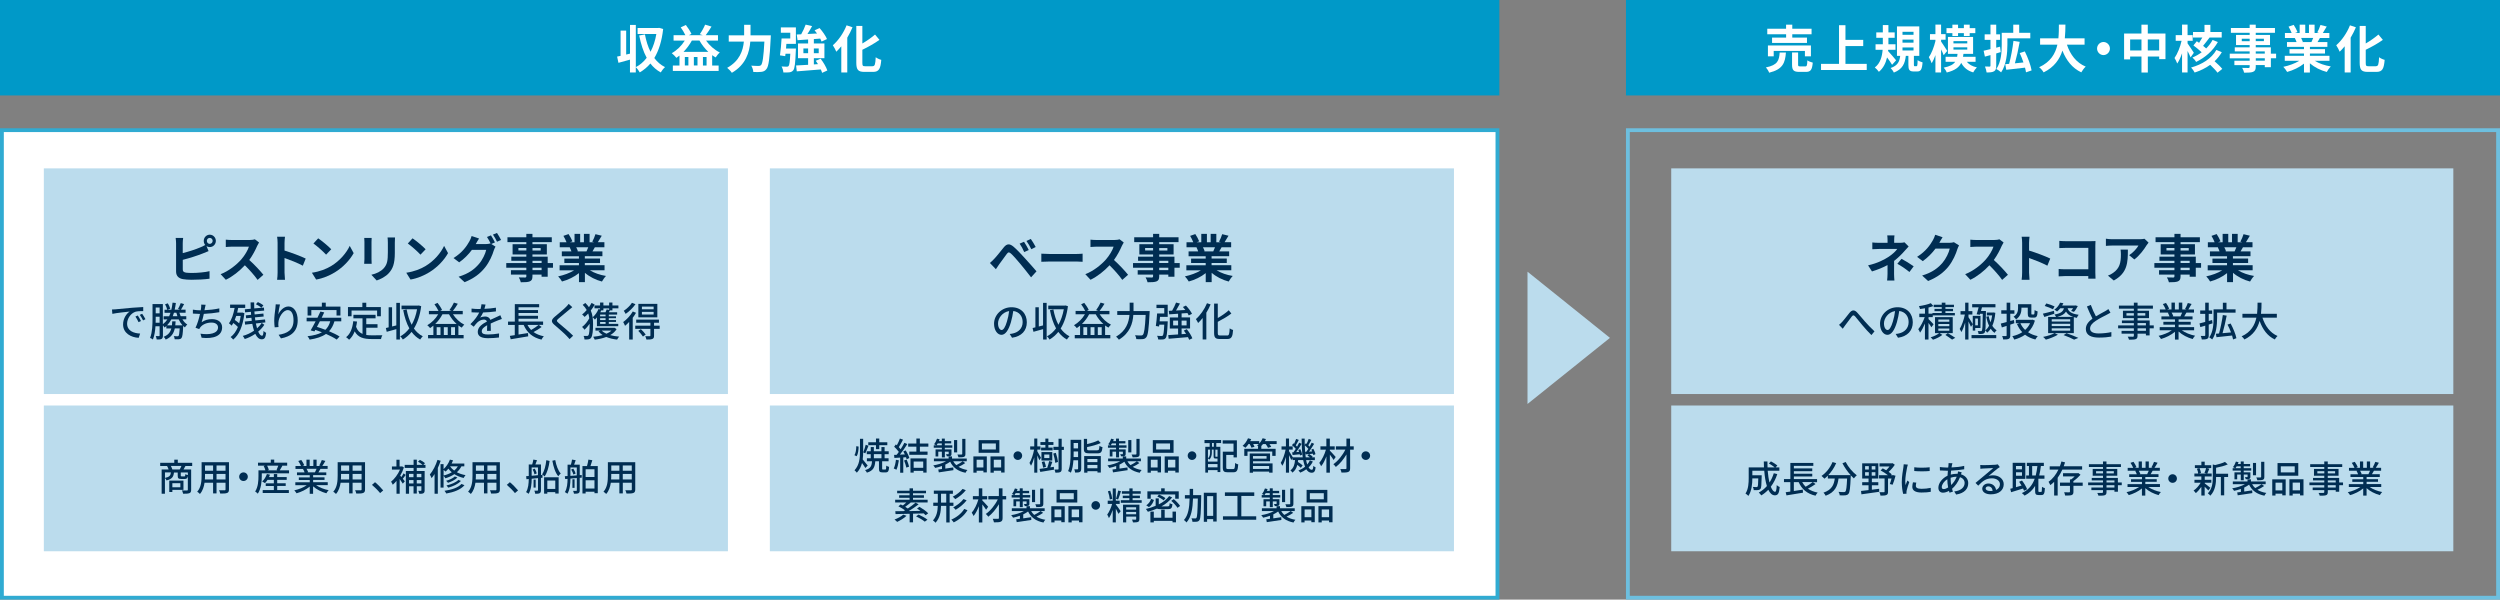 <?xml version="1.0" encoding="UTF-8"?>
<svg xmlns="http://www.w3.org/2000/svg" width="653.01" height="156.62" viewBox="0 0 653.01 156.62">
  <rect x="0" y="0" width="653.01" height="156.62" fill="#808080" stroke="none"/>
  <defs>
    <style>
      .uuid-d78801c2-3f1e-496b-9e55-9b57314ec44b {
        fill: #bbdced;
      }

      .uuid-6bdaf6bb-4351-44fd-a6dd-4b9ec4eba095 {
        isolation: isolate;
      }

      .uuid-318c1e72-63c3-4fcc-af9d-b45493f1678f, .uuid-082e7b51-3c66-46e9-96c9-a267b7f637c9, .uuid-48b7bb90-95e3-4dce-b8ee-fd0c5ab11b2f, .uuid-a5568b8f-3430-4368-9327-2409c23537a3 {
        mix-blend-mode: multiply;
      }

      .uuid-8cacea62-6c2c-4700-ab20-5099492f3a1b, .uuid-48b7bb90-95e3-4dce-b8ee-fd0c5ab11b2f {
        fill: #fff;
      }

      .uuid-2d3a72f0-944d-4e98-ad61-45d10e3796e1 {
        fill: #002d52;
      }

      .uuid-082e7b51-3c66-46e9-96c9-a267b7f637c9 {
        fill: #0099c8;
        stroke: #0099c8;
      }

      .uuid-082e7b51-3c66-46e9-96c9-a267b7f637c9, .uuid-48b7bb90-95e3-4dce-b8ee-fd0c5ab11b2f, .uuid-a5568b8f-3430-4368-9327-2409c23537a3 {
        stroke-miterlimit: 10;
      }

      .uuid-48b7bb90-95e3-4dce-b8ee-fd0c5ab11b2f {
        stroke: #30abd2;
      }

      .uuid-a5568b8f-3430-4368-9327-2409c23537a3 {
        fill: none;
        stroke: #6dbfdf;
      }
    </style>
  </defs>
  <g class="uuid-6bdaf6bb-4351-44fd-a6dd-4b9ec4eba095">
    <g id="uuid-54dee450-a86c-4084-8427-48718f3bd3c0" data-name="レイヤー 2">
      <g id="uuid-88a6bde6-10b4-42e7-84a6-b2af3a1e5b1c" data-name="layout">
        <g>
          <rect class="uuid-082e7b51-3c66-46e9-96c9-a267b7f637c9" x=".5" y=".5" width="390.64" height="23.93"/>
          <rect class="uuid-48b7bb90-95e3-4dce-b8ee-fd0c5ab11b2f" x=".5" y="34" width="390.64" height="122.12"/>
          <rect class="uuid-082e7b51-3c66-46e9-96c9-a267b7f637c9" x="425.21" y=".5" width="227.3" height="23.93"/>
          <g class="uuid-318c1e72-63c3-4fcc-af9d-b45493f1678f">
            <rect class="uuid-a5568b8f-3430-4368-9327-2409c23537a3" x="425.21" y="34" width="227.3" height="122.12"/>
          </g>
          <polygon class="uuid-d78801c2-3f1e-496b-9e55-9b57314ec44b" points="420.52 88.25 398.99 70.97 398.99 105.52 420.52 88.25"/>
          <rect class="uuid-d78801c2-3f1e-496b-9e55-9b57314ec44b" x="11.45" y="43.98" width="178.69" height="58.94"/>
          <rect class="uuid-d78801c2-3f1e-496b-9e55-9b57314ec44b" x="201.09" y="43.98" width="178.69" height="58.94"/>
          <rect class="uuid-d78801c2-3f1e-496b-9e55-9b57314ec44b" x="11.45" y="105.92" width="178.69" height="38.07"/>
          <rect class="uuid-d78801c2-3f1e-496b-9e55-9b57314ec44b" x="201.09" y="105.92" width="178.69" height="38.07"/>
          <rect class="uuid-d78801c2-3f1e-496b-9e55-9b57314ec44b" x="436.53" y="43.98" width="204.29" height="58.94"/>
          <rect class="uuid-d78801c2-3f1e-496b-9e55-9b57314ec44b" x="436.53" y="105.92" width="204.29" height="38.07"/>
          <g>
            <path class="uuid-8cacea62-6c2c-4700-ab20-5099492f3a1b" d="M173.22,7.58c-.35,3.13-1.14,5.64-2.31,7.58.75,1,1.67,1.82,2.8,2.37-.37.31-.88.95-1.12,1.39-1.08-.6-1.97-1.38-2.71-2.33-.8.94-1.72,1.71-2.77,2.32-.24-.4-.67-1.04-1.04-1.35v1.37h-1.52v-3.35c-1.05.31-2.12.59-3.01.83l-.35-1.63c.28-.05.58-.12.91-.19v-6.6h1.46v6.26l1-.24v-7.49h1.52v11.01c1.08-.55,2.04-1.38,2.84-2.43-.89-1.63-1.51-3.6-1.96-5.83l1.5-.28c.31,1.66.79,3.22,1.46,4.54.7-1.33,1.22-2.88,1.52-4.64h-4.9v-1.57h5.36l.26-.05,1.06.31Z"/>
            <path class="uuid-8cacea62-6c2c-4700-ab20-5099492f3a1b" d="M184.42,10.6c.91,1.29,2.23,2.45,3.6,3.11-.37.29-.84.88-1.08,1.29-.32-.17-.62-.38-.92-.59v2.71h1.69v1.41h-11.96v-1.41h1.73v-2.6c-.26.21-.53.4-.8.59-.25-.32-.85-.94-1.21-1.22,1.34-.75,2.55-1.92,3.39-3.28h-2.92v-1.41h3.09c-.3-.63-.77-1.45-1.22-2.05l1.34-.62c.56.72,1.17,1.67,1.46,2.32l-.68.35h3.65l-.79-.27c.5-.68,1.08-1.73,1.39-2.49l1.67.5c-.5.82-1.05,1.66-1.52,2.26h3.21v1.41h-3.13ZM185,13.54c-.89-.84-1.68-1.86-2.3-2.95h-1.98c-.59,1.08-1.34,2.09-2.17,2.95h6.45ZM179.81,14.88h-.93v2.22h.93v-2.22ZM182.19,14.88h-.95v2.22h.95v-2.22ZM184.56,17.11v-2.22h-.95v2.22h.95Z"/>
            <path class="uuid-8cacea62-6c2c-4700-ab20-5099492f3a1b" d="M201.35,9.22s-.01.55-.04.76c-.26,5.33-.53,7.34-1.1,8.04-.39.52-.77.67-1.34.75-.49.07-1.3.07-2.1.03-.03-.48-.24-1.19-.54-1.65.83.07,1.6.07,1.94.07.28,0,.43-.04.62-.21.39-.42.66-2.17.87-6.15h-3.68c-.21,2.77-1.13,6.03-4.82,8.16-.25-.4-.84-1-1.22-1.3,3.26-1.81,4.14-4.52,4.36-6.86h-3.95v-1.63h4.02v-2.76h1.67v2.76h5.32Z"/>
            <path class="uuid-8cacea62-6c2c-4700-ab20-5099492f3a1b" d="M203.96,7.15h3.93v4.31h-2.48c-.04.4-.07.82-.1,1.21h2.59s-.01.4-.03.6c-.13,3.24-.28,4.6-.66,5.08-.29.35-.58.47-1,.54-.35.05-.96.05-1.59.04-.04-.5-.22-1.13-.47-1.57.56.05,1.1.05,1.37.05.21.01.33-.01.46-.16.21-.21.34-1.1.45-3.22h-1.25l-.08.64-1.37-.21c.18-1.17.34-2.97.42-4.42h2.27v-1.49h-2.46v-1.41ZM214.73,19.01c-.07-.25-.18-.55-.33-.87-2.25.2-4.58.38-6.28.5l-.18-1.54c.87-.03,1.96-.09,3.14-.17v-1.73h-2.64v-3.85h2.64v-1.04c-1.01.08-1.96.13-2.76.19l-.21-1.49,1.16-.05c.45-.79.91-1.77,1.17-2.53l1.68.39c-.37.7-.8,1.42-1.21,2.06.8-.04,1.64-.08,2.5-.13-.21-.28-.43-.58-.64-.83l1.31-.59c.75.86,1.59,2.02,1.93,2.87l-1.41.66c-.08-.23-.21-.5-.35-.78-.56.04-1.12.09-1.67.13v1.15h2.76v3.85h-2.76v1.62l1.08-.08c-.18-.31-.38-.6-.58-.88l1.26-.54c.74.94,1.48,2.21,1.76,3.08l-1.37.62ZM211.08,13.89v-1.23h-1.23v1.23h1.23ZM212.58,12.66v1.23h1.27v-1.23h-1.27Z"/>
            <path class="uuid-8cacea62-6c2c-4700-ab20-5099492f3a1b" d="M222.68,7.13c-.38.91-.84,1.82-1.37,2.71v9.08h-1.56v-6.83c-.42.52-.87,1-1.3,1.42-.17-.4-.62-1.29-.91-1.69,1.42-1.22,2.8-3.19,3.59-5.21l1.55.52ZM227.9,17.29c.63,0,.74-.46.84-2.34.37.28,1.02.59,1.45.68-.18,2.3-.59,3.15-2.14,3.15h-2.25c-1.66,0-2.13-.54-2.13-2.42V6.78h1.58v4.58c1.23-.72,2.44-1.58,3.31-2.34l1.16,1.39c-1.3.94-2.93,1.84-4.47,2.59v3.38c0,.79.09.92.72.92h1.93Z"/>
          </g>
          <g>
            <path class="uuid-2d3a72f0-944d-4e98-ad61-45d10e3796e1" d="M47.75,66.11c1.56-.39,3.4-.99,4.58-1.5.42-.16.82-.35,1.27-.62-.24-.28-.38-.66-.38-1.07,0-.89.7-1.62,1.57-1.62s1.59.73,1.59,1.62-.71,1.62-1.59,1.62c-.32,0-.61-.09-.85-.26l.54,1.31c-.52.22-1.11.47-1.55.63-1.34.54-3.47,1.22-5.19,1.65v2.5c0,.58.26.73.86.85.4.05.94.08,1.53.08,1.38,0,3.52-.18,4.6-.47v1.97c-1.24.19-3.25.28-4.71.28-.86,0-1.65-.07-2.22-.16-1.15-.2-1.81-.85-1.81-2.01v-7.36c0-.3-.04-.99-.11-1.4h1.96c-.07.42-.11,1.03-.11,1.4v2.55ZM55.55,62.92c0-.43-.34-.78-.77-.78s-.75.35-.75.78.34.78.75.78.77-.35.77-.78Z"/>
            <path class="uuid-2d3a72f0-944d-4e98-ad61-45d10e3796e1" d="M67.65,63.36c-.11.15-.34.57-.46.84-.45,1.05-1.19,2.5-2.08,3.71,1.31,1.16,2.91,2.89,3.69,3.86l-1.51,1.34c-.86-1.22-2.09-2.59-3.33-3.82-1.4,1.51-3.16,2.92-4.97,3.79l-1.36-1.46c2.13-.82,4.18-2.46,5.42-3.88.87-1.01,1.68-2.35,1.97-3.31h-4.48c-.56,0-1.28.08-1.56.09v-1.92c.36.05,1.16.09,1.56.09h4.66c.58,0,1.11-.08,1.38-.18l1.08.82Z"/>
            <path class="uuid-2d3a72f0-944d-4e98-ad61-45d10e3796e1" d="M79.1,69.4c-1.36-.73-3.35-1.51-4.78-2.01v3.82c0,.39.07,1.34.12,1.88h-2.06c.08-.53.13-1.34.13-1.88v-7.75c0-.49-.04-1.16-.13-1.63h2.06c-.05.47-.12,1.07-.12,1.63v1.99c1.77.53,4.31,1.49,5.53,2.09l-.75,1.86Z"/>
            <path class="uuid-2d3a72f0-944d-4e98-ad61-45d10e3796e1" d="M86.53,69.47c2.25-1.36,3.98-3.43,4.82-5.25l1.03,1.9c-1.01,1.82-2.76,3.69-4.89,5-1.34.82-3.04,1.58-4.91,1.9l-1.11-1.78c2.06-.3,3.78-.99,5.07-1.77ZM86.53,65.1l-1.35,1.42c-.69-.76-2.34-2.23-3.31-2.92l1.24-1.35c.93.63,2.65,2.04,3.41,2.85Z"/>
            <path class="uuid-2d3a72f0-944d-4e98-ad61-45d10e3796e1" d="M97.08,62.15c-.03.3-.04.59-.04,1.03v4.56c0,.34.01.86.04,1.17h-1.96c.01-.26.07-.78.07-1.19v-4.55c0-.26-.01-.73-.05-1.03h1.94ZM103.18,62.03c-.03.38-.05.81-.05,1.35v2.67c0,2.9-.56,4.15-1.53,5.25-.87.99-2.25,1.65-3.21,1.96l-1.39-1.49c1.32-.31,2.43-.82,3.24-1.7.9-1.01,1.07-2.03,1.07-4.13v-2.57c0-.54-.03-.97-.08-1.35h1.96Z"/>
            <path class="uuid-2d3a72f0-944d-4e98-ad61-45d10e3796e1" d="M111.18,69.47c2.25-1.36,3.98-3.43,4.82-5.25l1.03,1.9c-1.01,1.82-2.76,3.69-4.89,5-1.34.82-3.04,1.58-4.91,1.9l-1.11-1.78c2.06-.3,3.78-.99,5.07-1.77ZM111.18,65.1l-1.35,1.42c-.69-.76-2.34-2.23-3.31-2.92l1.24-1.35c.93.63,2.65,2.04,3.41,2.85Z"/>
            <path class="uuid-2d3a72f0-944d-4e98-ad61-45d10e3796e1" d="M128.31,63.72l1.12.7c-.15.26-.33.63-.44.96-.36,1.22-1.11,3.01-2.31,4.51-1.26,1.58-2.84,2.81-5.33,3.82l-1.56-1.43c2.7-.82,4.17-2,5.33-3.35.9-1.04,1.67-2.67,1.88-3.67h-3.73c-.87,1.17-2.02,2.36-3.33,3.27l-1.48-1.13c2.33-1.43,3.48-3.17,4.13-4.33.21-.34.48-.96.6-1.42l1.94.65c-.32.47-.66,1.08-.82,1.38l-.04.07h2.66c.41,0,.86-.07,1.15-.16l.09.05c-.26-.54-.63-1.26-.97-1.74l1.04-.43c.33.49.79,1.35,1.04,1.85l-.98.42ZM129.81,60.84c.34.5.83,1.36,1.07,1.84l-1.06.46c-.26-.57-.69-1.35-1.06-1.86l1.04-.43Z"/>
            <path class="uuid-2d3a72f0-944d-4e98-ad61-45d10e3796e1" d="M144.44,69.93h-1.38v2.35h-1.6v-.55h-2.38v.42c0,.8-.19,1.12-.7,1.35-.5.2-1.22.23-2.34.23-.08-.38-.32-.93-.52-1.27.64.03,1.42.03,1.63.03.25-.01.33-.09.33-.34v-.42h-4.02v-1.16h4.02v-.63h-5.24v-1.23h5.24v-.58h-3.92v-1.08h3.92v-.59h-3.59v-2.67h3.59v-.55h-4.93v-1.27h4.93v-.88h1.6v.88h5.05v1.27h-5.05v.55h3.76v2.67h-3.76v.59h3.98v1.66h1.38v1.23ZM137.49,65.43v-.65h-2.08v.65h2.08ZM139.09,64.79v.65h2.14v-.65h-2.14ZM139.09,68.7h2.38v-.58h-2.38v.58ZM141.47,69.93h-2.38v.63h2.38v-.63Z"/>
            <path class="uuid-2d3a72f0-944d-4e98-ad61-45d10e3796e1" d="M154.1,70.61c1.12.7,2.66,1.23,4.19,1.47-.36.35-.82,1.03-1.06,1.46-1.63-.42-3.23-1.23-4.45-2.28v2.43h-1.55v-2.35c-1.23.99-2.86,1.77-4.43,2.19-.23-.39-.67-1.01-1.01-1.34,1.48-.31,3.04-.88,4.18-1.58h-3.8v-1.32h5.05v-.59h-3.81v-1.16h3.81v-.61h-4.47v-1.26h2.51c-.11-.34-.28-.74-.45-1.05l.16-.03h-2.76v-1.31h1.77c-.19-.51-.53-1.16-.82-1.67l1.35-.47c.38.58.82,1.38,1.01,1.9l-.65.24h1.2v-2.2h1.47v2.2h.98v-2.2h1.48v2.2h1.18l-.48-.15c.32-.55.65-1.36.83-1.96l1.65.4c-.37.62-.73,1.23-1.03,1.7h1.72v1.31h-2.49c-.21.39-.42.76-.62,1.08h2.59v1.26h-4.59v.61h3.97v1.16h-3.97v.59h5.15v1.32h-3.84ZM150.5,64.58c.19.35.36.74.45,1.04l-.22.04h2.47c.16-.32.32-.72.46-1.08h-3.16Z"/>
          </g>
          <g>
            <path class="uuid-8cacea62-6c2c-4700-ab20-5099492f3a1b" d="M466.49,13.72c-.21,2.69-.79,4.39-4.38,5.27-.14-.42-.54-1.04-.85-1.38,3.11-.62,3.44-1.82,3.6-3.89h1.63ZM466.53,8.95h-4.91v-1.45h4.91v-1.06h1.62v1.06h5.04v1.45h-5.04v.87h3.84v1.39h-9.12v-1.39h3.67v-.87ZM471.45,14.72v-1.42h-8.15v1.42h-1.51v-2.85h11.23v2.85h-1.58ZM471.53,17.35c.43,0,.51-.23.56-1.59.31.25.99.5,1.41.6-.17,1.93-.58,2.42-1.81,2.42h-1.69c-1.52,0-1.91-.46-1.91-1.89v-3.18h1.58v3.15c0,.43.08.48.55.48h1.31Z"/>
            <path class="uuid-8cacea62-6c2c-4700-ab20-5099492f3a1b" d="M487.6,16.68v1.61h-11.94v-1.61h4.7V6.59h1.68v3.83h4.64v1.62h-4.64v4.64h5.56Z"/>
            <path class="uuid-8cacea62-6c2c-4700-ab20-5099492f3a1b" d="M494.22,16.93c-.29-.51-.81-1.26-1.31-1.93-.33,1.43-.96,2.79-2.14,3.76-.22-.33-.71-.87-1.06-1.14,1.45-1.08,1.91-2.92,2.04-4.61h-1.85v-1.45h1.9v-1.69h-1.71v-1.41h1.71v-1.92h1.46v1.92h1.64v1.41h-1.64v1.69h1.85v1.45h-1.91l-.03.32c.55.58,1.81,2.05,2.1,2.42l-1.05,1.17ZM500.6,17.29c.21,0,.26-.17.29-1.58.29.23.89.47,1.29.58-.13,1.9-.49,2.38-1.42,2.38h-.87c-1.16,0-1.41-.44-1.41-1.75v-2.33h-.67c-.22,1.97-.81,3.47-3.13,4.37-.16-.38-.55-.92-.84-1.19,1.92-.66,2.33-1.76,2.5-3.18h-.84v-7.69h5.83v7.69h-1.41v2.3c0,.36.03.4.22.4h.45ZM496.94,9.09h2.88v-.79h-2.88v.79ZM496.94,11.14h2.88v-.79h-2.88v.79ZM496.94,13.18h2.88v-.79h-2.88v.79Z"/>
            <path class="uuid-8cacea62-6c2c-4700-ab20-5099492f3a1b" d="M507.69,14.41c-.14-.39-.39-.95-.67-1.51v6.03h-1.48v-4.53c-.29.83-.63,1.57-.97,2.13-.16-.46-.5-1.18-.75-1.61.72-.96,1.35-2.67,1.72-4.18v-.35h-1.42v-1.47h1.42v-2.49h1.48v2.49h1.18v1.46h-1.18v.47c.39.54,1.37,2.06,1.6,2.45l-.93,1.11ZM513.73,16.14c.59.71,1.47,1.22,2.64,1.46-.33.31-.75.91-.96,1.31-1.47-.42-2.47-1.26-3.13-2.49-.55,1.15-1.62,1.98-3.78,2.52-.13-.39-.5-.96-.79-1.27,1.64-.33,2.51-.83,3-1.53h-2.51v-1.31h3.01c.04-.24.08-.5.11-.76h-2.51v-4.42h6.57v4.42h-2.52c-.03.27-.07.51-.11.76h3.28v1.31h-2.3ZM509.97,8.65h-1.54v-1.31h1.54v-.9h1.48v.9h1.52v-.9h1.52v.9h1.47v1.31h-1.47v.76h-1.52v-.76h-1.52v.76h-1.48v-.76ZM510.25,11.33h3.61v-.59h-3.61v.59ZM510.25,12.95h3.61v-.59h-3.61v.59Z"/>
            <path class="uuid-8cacea62-6c2c-4700-ab20-5099492f3a1b" d="M522.59,13.61c-.38.12-.78.23-1.17.35v3.19c0,.79-.13,1.22-.55,1.46-.43.27-1.05.32-1.96.32-.04-.43-.24-1.11-.43-1.55.51.03,1.05.03,1.22.01.16,0,.22-.05.22-.25v-2.75l-1.46.4-.33-1.54c.5-.11,1.12-.25,1.79-.42v-2.41h-1.52v-1.46h1.52v-2.52h1.5v2.52h1.01v1.46h-1.01v2.04l1-.27.17,1.42ZM524.34,11.67c0,2.09-.25,5.24-1.64,7.23-.26-.27-.91-.71-1.26-.88,1.29-1.82,1.42-4.49,1.42-6.36v-3.09h3.01v-2.12h1.55v2.12h2.9v1.45h-5.98v1.66ZM529.2,18.89c-.05-.36-.14-.78-.26-1.22-1.73.2-3.55.42-4.9.56l-.26-1.47,1.01-.08c.46-1.7.92-4.13,1.13-6l1.63.25c-.33,1.89-.8,4.01-1.25,5.61.72-.08,1.48-.15,2.23-.23-.28-.83-.62-1.69-.97-2.45l1.33-.43c.79,1.58,1.55,3.62,1.77,4.96l-1.46.5Z"/>
            <path class="uuid-8cacea62-6c2c-4700-ab20-5099492f3a1b" d="M539.89,11.67c.87,2.61,2.46,4.72,4.91,5.73-.39.33-.91,1.04-1.16,1.5-2.38-1.14-3.9-3.09-4.93-5.68-.71,2.24-2.13,4.33-4.91,5.69-.25-.44-.71-1.02-1.17-1.35,3.01-1.37,4.26-3.59,4.77-5.9h-4.52v-1.65h4.78c.13-1.26.12-2.48.13-3.58h1.71c-.01,1.1-.03,2.33-.16,3.58h5.16v1.65h-4.62Z"/>
            <path class="uuid-8cacea62-6c2c-4700-ab20-5099492f3a1b" d="M549.44,10.97c.92,0,1.68.78,1.68,1.71s-.76,1.71-1.68,1.71-1.68-.78-1.68-1.71.76-1.71,1.68-1.71Z"/>
            <path class="uuid-8cacea62-6c2c-4700-ab20-5099492f3a1b" d="M565.63,8.75v6.69h-1.64v-.67h-2.97v4.18h-1.66v-4.18h-2.96v.74h-1.58v-6.75h4.53v-2.32h1.66v2.32h4.61ZM559.36,13.19v-2.88h-2.96v2.88h2.96ZM563.98,13.19v-2.88h-2.97v2.88h2.97Z"/>
            <path class="uuid-8cacea62-6c2c-4700-ab20-5099492f3a1b" d="M572.19,14.99c-.17-.43-.49-1.07-.79-1.67v5.61h-1.44v-5.01c-.35,1.04-.79,2.01-1.26,2.68-.13-.44-.47-1.06-.71-1.45.77-1.07,1.5-2.91,1.85-4.5h-1.54v-1.47h1.66v-2.75h1.44v2.75h1.34v1.47h-1.34v.68c.37.5,1.41,2.09,1.64,2.46l-.85,1.19ZM580.35,13.64c-.53.88-1.16,1.67-1.89,2.36.75.66,1.56,1.43,2.01,2l-1.25.99c-.39-.54-1.17-1.35-1.91-2.06-1.18.86-2.55,1.53-4.06,2.02-.2-.4-.58-.95-.93-1.31,2.86-.8,5.32-2.33,6.61-4.6l1.42.6ZM573.81,10.77c.18.13.39.27.6.42.29-.43.59-.92.85-1.39h-2.44v-1.45h3v-1.85h1.54v1.85h2.96v1.45h-3.17c-.56.75-1.17,1.55-1.69,2.17.29.24.56.47.8.68.68-.67,1.25-1.42,1.68-2.22l1.37.55c-1.27,2.28-3.3,4.05-5.68,5.2-.18-.36-.6-.84-.95-1.15.84-.36,1.66-.82,2.4-1.37-.62-.6-1.47-1.29-2.15-1.79l.88-1.09Z"/>
            <path class="uuid-8cacea62-6c2c-4700-ab20-5099492f3a1b" d="M594.53,15.22h-1.37v2.33h-1.59v-.55h-2.36v.42c0,.79-.18,1.11-.7,1.34-.5.2-1.21.23-2.33.23-.08-.38-.31-.92-.51-1.26.63.03,1.41.03,1.62.03.25-.01.33-.09.33-.33v-.42h-3.99v-1.15h3.99v-.63h-5.2v-1.22h5.2v-.58h-3.89v-1.07h3.89v-.59h-3.56v-2.65h3.56v-.55h-4.9v-1.26h4.9v-.87h1.59v.87h5.02v1.26h-5.02v.55h3.73v2.65h-3.73v.59h3.95v1.65h1.37v1.22ZM587.62,10.76v-.64h-2.06v.64h2.06ZM589.21,10.11v.64h2.13v-.64h-2.13ZM589.21,14h2.36v-.58h-2.36v.58ZM591.58,15.22h-2.36v.63h2.36v-.63Z"/>
            <path class="uuid-8cacea62-6c2c-4700-ab20-5099492f3a1b" d="M604.64,15.89c1.12.7,2.64,1.22,4.17,1.46-.35.35-.81,1.02-1.05,1.45-1.62-.42-3.21-1.22-4.41-2.26v2.41h-1.54v-2.33c-1.22.98-2.84,1.75-4.4,2.17-.22-.39-.67-1-1-1.33,1.47-.31,3.02-.87,4.15-1.57h-3.77v-1.31h5.02v-.59h-3.78v-1.15h3.78v-.6h-4.44v-1.25h2.5c-.11-.33-.28-.74-.45-1.04l.16-.03h-2.75v-1.3h1.76c-.18-.51-.53-1.15-.81-1.66l1.34-.47c.38.58.81,1.37,1,1.89l-.64.24h1.2v-2.18h1.46v2.18h.97v-2.18h1.47v2.18h1.17l-.47-.15c.32-.55.64-1.35.83-1.94l1.64.4c-.37.62-.72,1.22-1.02,1.69h1.71v1.3h-2.47c-.21.39-.42.75-.62,1.07h2.57v1.25h-4.56v.6h3.94v1.15h-3.94v.59h5.11v1.31h-3.81ZM601.07,9.91c.18.35.35.74.45,1.03l-.22.04h2.46c.16-.32.32-.71.46-1.07h-3.14Z"/>
            <path class="uuid-8cacea62-6c2c-4700-ab20-5099492f3a1b" d="M615.37,7.13c-.38.91-.84,1.82-1.37,2.71v9.08h-1.56v-6.83c-.42.52-.87,1-1.3,1.42-.17-.4-.62-1.29-.91-1.69,1.42-1.22,2.8-3.19,3.59-5.21l1.55.52ZM620.59,17.29c.63,0,.74-.46.84-2.34.37.28,1.02.59,1.45.68-.18,2.3-.59,3.15-2.14,3.15h-2.25c-1.66,0-2.13-.54-2.13-2.42V6.78h1.58v4.58c1.23-.72,2.44-1.58,3.31-2.34l1.16,1.39c-1.3.94-2.93,1.84-4.47,2.59v3.38c0,.79.09.92.72.92h1.93Z"/>
          </g>
          <g>
            <path class="uuid-2d3a72f0-944d-4e98-ad61-45d10e3796e1" d="M30.18,80.79c.74-.07,2.56-.25,4.43-.41,1.08-.09,2.11-.16,2.8-.18v1.06c-.56,0-1.44.01-1.97.15-1.35.42-2.24,1.89-2.24,3.12,0,1.9,1.73,2.52,3.4,2.6l-.37,1.11c-2-.1-4.08-1.2-4.08-3.49,0-1.57.89-2.83,1.72-3.37-.88.09-3.38.35-4.52.6l-.1-1.14c.39,0,.74-.03.95-.05ZM36.83,83.86l-.64.29c-.25-.54-.51-1.02-.82-1.47l.62-.27c.25.37.63,1.01.84,1.45ZM38,83.37l-.63.32c-.27-.54-.53-1-.86-1.45l.62-.28c.25.36.65.99.87,1.42Z"/>
            <path class="uuid-2d3a72f0-944d-4e98-ad61-45d10e3796e1" d="M47.64,83.41c.35.57.77,1.05,1.28,1.35-.2.18-.48.51-.62.76-.15-.11-.3-.23-.44-.37-.01.06-.01.14-.02.19-.08,1.92-.21,2.69-.45,2.97-.16.21-.37.26-.64.3-.25.02-.68.03-1.12,0-.01-.24-.1-.59-.24-.81.4.04.77.04.93.04s.24-.01.32-.1c.12-.16.22-.67.3-1.96h-1.28c-.29,1.31-.92,2.3-2.37,2.92-.1-.22-.35-.58-.54-.73,1.21-.47,1.75-1.21,2.01-2.18h-1.31v-.64c-.15.15-.31.27-.47.4-.08-.14-.26-.39-.42-.58v2.66c0,.44-.08.72-.34.89-.28.15-.66.17-1.29.16-.03-.23-.13-.64-.24-.9.38.02.73.02.84.02.12-.01.16-.05.16-.19v-2.39h-1.08c-.08,1.22-.27,2.5-.67,3.46-.16-.14-.54-.35-.74-.42.6-1.46.64-3.55.64-5.08v-3.75h2.7v5.26c.47-.35.87-.78,1.2-1.27h-1v-.81h1.44c.13-.28.26-.59.36-.91h-1.56v-.8h.7c-.07-.4-.32-.98-.56-1.42l.72-.25c.28.44.52,1.03.63,1.41l-.7.26h.99c.13-.57.24-1.19.31-1.85l.87.09c-.08.62-.19,1.21-.31,1.75h1.45l-.58-.19c.25-.42.54-1.07.71-1.53l.88.26c-.28.52-.57,1.08-.82,1.46h1.21v.8h-1.62c.1.32.22.62.34.91h1.46v.81h-1.04ZM41.69,84.31v-1.58h-1.02v.44c0,.35,0,.73-.02,1.13h1.04ZM40.67,80.33v1.51h1.02v-1.51h-1.02ZM47.67,84.97c-.39-.43-.73-.96-1-1.55h-1.91c-.31.59-.68,1.1-1.12,1.55h1.27c.04-.33.06-.67.08-1.04h.88c-.02.37-.05.71-.08,1.04h1.88ZM45.44,81.69c-.09.32-.2.62-.31.91h1.21c-.1-.29-.19-.6-.27-.91h-.64Z"/>
            <path class="uuid-2d3a72f0-944d-4e98-ad61-45d10e3796e1" d="M57.32,81.55c-1.12.2-2.76.38-4.08.44-.16.77-.37,1.62-.57,2.17.86-.57,1.67-.8,2.71-.8,1.64,0,2.64.87,2.64,2.14,0,2.24-2.18,3.07-5.36,2.72l-.29-1.06c2.3.35,4.58,0,4.58-1.64,0-.7-.59-1.26-1.69-1.26-1.2,0-2.28.42-2.93,1.23-.11.15-.21.29-.3.47l-.96-.35c.5-1.01.92-2.45,1.17-3.61-.67-.01-1.31-.04-1.86-.09v-1.03c.59.11,1.38.18,2.01.18h.04c.04-.22.07-.41.09-.57.04-.38.06-.63.04-.93l1.15.05c-.09.32-.15.65-.21.96l-.09.46c1.19-.05,2.64-.21,3.88-.48v1Z"/>
            <path class="uuid-2d3a72f0-944d-4e98-ad61-45d10e3796e1" d="M63.84,81.8c-.38,3.41-1.43,5.72-2.94,6.91-.14-.21-.47-.56-.67-.67.8-.59,1.44-1.47,1.91-2.63-.31-.34-.76-.72-1.19-1.04-.13.25-.29.49-.44.7-.13-.16-.51-.49-.71-.63.72-.95,1.19-2.42,1.48-4h-1.18v-.88h3.95v.88h-1.83c-.08.41-.16.82-.27,1.22h1.18l.15-.03.56.18ZM61.7,82.53c-.11.37-.25.71-.38,1.04.39.26.82.59,1.15.88.17-.58.31-1.23.4-1.92h-1.17ZM69.03,84.85c-.4.63-.95,1.23-1.59,1.77.3.68.64,1.08,1,1.08.24,0,.34-.3.4-1.27.17.21.46.42.68.51-.16,1.31-.44,1.69-1.18,1.69-.69,0-1.23-.54-1.66-1.43-.85.59-1.8,1.06-2.75,1.36-.11-.24-.32-.59-.52-.82,1.03-.26,2.06-.76,2.94-1.36-.17-.54-.33-1.13-.45-1.79l-1.88.21-.08-.81,1.83-.19c-.03-.26-.07-.52-.1-.8l-1.39.14-.07-.77,1.38-.14c-.02-.26-.04-.51-.05-.78l-1.53.14-.06-.8,1.54-.14c-.02-.55-.04-1.11-.04-1.67h.94c0,.54,0,1.07.02,1.58l1.83-.16c-.29-.32-.88-.7-1.4-.94l.52-.56c.51.22,1.12.58,1.44.88l-.57.62.71-.06.06.79-2.55.23c.01.26.03.51.06.77l2.29-.23.07.78-2.28.22c.03.27.06.54.1.8l2.54-.26.08.78-2.48.27c.09.46.2.89.31,1.27.49-.44.92-.92,1.21-1.42l.68.49Z"/>
            <path class="uuid-2d3a72f0-944d-4e98-ad61-45d10e3796e1" d="M73.13,79.55c-.19.65-.38,1.91-.44,2.57.44-.96,1.43-2.07,2.65-2.07,1.39,0,2.42,1.4,2.42,3.63,0,2.9-1.78,4.23-4.37,4.71l-.62-.94c2.23-.36,3.9-1.2,3.9-3.77,0-1.62-.52-2.68-1.5-2.68-1.23,0-2.37,1.87-2.45,3.23-.04.35-.03.7.03,1.2l-1,.07c-.05-.39-.12-1-.12-1.68,0-.98.17-2.4.31-3.35.04-.35.07-.7.08-.98l1.11.04Z"/>
            <path class="uuid-2d3a72f0-944d-4e98-ad61-45d10e3796e1" d="M87.36,83.92c-.32,1.09-.78,1.94-1.41,2.6,1.07.45,2.06.93,2.75,1.38l-.75.8c-.67-.46-1.69-.99-2.8-1.48-1.09.78-2.51,1.21-4.27,1.49-.08-.23-.37-.67-.56-.89,1.55-.18,2.81-.48,3.77-1.03-.58-.23-1.16-.44-1.72-.63l-.23.41-1-.27c.38-.63.84-1.49,1.3-2.37h-2.35v-.93h2.83c.28-.57.54-1.12.77-1.62l1,.22c-.21.44-.43.91-.67,1.4h5.12v.93h-1.79ZM81.32,82.41h-.98v-2.32h3.73v-1.04h1.02v1.04h3.83v2.32h-1.02v-1.42h-6.58v1.42ZM83.55,83.92c-.26.51-.51,1.01-.76,1.47.7.21,1.45.46,2.2.76.6-.57,1.02-1.29,1.27-2.23h-2.71Z"/>
            <path class="uuid-2d3a72f0-944d-4e98-ad61-45d10e3796e1" d="M95.67,87.5c.45.06.94.09,1.45.09.44,0,2.17,0,2.76-.02-.15.23-.32.7-.36.99h-2.45c-2.02,0-3.5-.35-4.43-2-.34.89-.81,1.63-1.45,2.18-.15-.18-.56-.51-.79-.67,1.13-.86,1.66-2.33,1.87-4.17l.99.09c-.06.48-.14.95-.25,1.38.36.98.94,1.53,1.68,1.85v-4.07h-2.38v-.93h5.79v.93h-2.43v1.54h2.94v.91h-2.94v1.89ZM91.83,82.61h-.94v-2.41h3.76v-1.12h1.02v1.12h3.81v2.41h-.98v-1.49h-6.67v1.49Z"/>
            <path class="uuid-2d3a72f0-944d-4e98-ad61-45d10e3796e1" d="M103.53,79.11h.93v9.57h-.93v-2.71c-.88.25-1.79.5-2.52.7l-.22-.99c.22-.05.46-.11.73-.18v-5.25h.89v5.03l1.11-.28v-5.9ZM110.02,79.97c-.31,2.4-.97,4.34-1.9,5.84.62.87,1.38,1.56,2.31,2.04-.22.19-.53.58-.68.84-.9-.5-1.64-1.18-2.25-2-.66.83-1.43,1.49-2.28,2-.14-.25-.43-.65-.67-.84.88-.46,1.69-1.17,2.37-2.08-.74-1.32-1.25-2.93-1.6-4.75l.9-.17c.28,1.48.7,2.83,1.31,3.98.64-1.12,1.13-2.49,1.41-4.04h-4.06v-.97h4.34l.17-.03.64.19Z"/>
            <path class="uuid-2d3a72f0-944d-4e98-ad61-45d10e3796e1" d="M118.31,82.09c.72,1.12,1.83,2.16,2.96,2.71-.21.18-.51.55-.66.78-.3-.16-.59-.36-.87-.57v2.5h1.36v.86h-9.29v-.86h1.39v-2.45c-.28.23-.57.45-.85.64-.15-.2-.51-.58-.74-.75,1.14-.66,2.18-1.68,2.86-2.87h-2.44v-.86h2.51c-.25-.53-.67-1.22-1.06-1.74l.81-.37c.46.58.95,1.33,1.17,1.85l-.5.26h3.01l-.58-.21c.4-.54.91-1.36,1.18-1.97l1.01.3c-.4.66-.88,1.38-1.29,1.88h2.58v.86h-2.57ZM119.28,84.62c-.79-.7-1.49-1.58-2-2.53h-1.71c-.49.96-1.15,1.82-1.89,2.53h5.59ZM115.06,85.46h-1v2.05h1v-2.05ZM116.95,85.46h-1.02v2.05h1.02v-2.05ZM118.85,87.51v-2.05h-1.02v2.05h1.02Z"/>
            <path class="uuid-2d3a72f0-944d-4e98-ad61-45d10e3796e1" d="M127.21,86.41c.03-.36.04-.95.04-1.46-.86.49-1.41.96-1.41,1.57,0,.71.66.85,1.69.85.82,0,1.93-.11,2.83-.27l-.03,1.06c-.74.09-1.91.18-2.83.18-1.52,0-2.71-.36-2.71-1.65s1.22-2.09,2.4-2.7c-.12-.37-.45-.51-.82-.51-.64,0-1.25.34-1.69.75-.3.29-.6.67-.94,1.11l-.87-.67c1.19-1.15,1.88-2.16,2.3-3.03h-.3c-.42,0-1.13-.02-1.7-.06v-.98c.54.07,1.27.12,1.75.12h.6c.13-.47.22-.92.24-1.25l1.06.08c-.06.27-.14.67-.29,1.12,1.01-.04,2.08-.14,3.01-.3v.97c-1,.16-2.25.24-3.35.28-.21.46-.47.94-.77,1.35.32-.19.89-.3,1.3-.3.64,0,1.16.3,1.36.88.63-.3,1.15-.52,1.64-.75.34-.16.64-.29.97-.46l.4.97c-.28.08-.72.25-1.03.38-.52.2-1.18.48-1.89.82.01.59.03,1.42.04,1.91h-.99Z"/>
            <path class="uuid-2d3a72f0-944d-4e98-ad61-45d10e3796e1" d="M141.48,85.41c-.64.48-1.44.97-2.13,1.32.73.52,1.64.9,2.7,1.11-.22.2-.48.61-.61.87-2.32-.55-3.79-1.83-4.66-3.84h-1.34v2.51l2.48-.39.05.86c-1.61.28-3.34.57-4.57.77l-.23-.89c.37-.05.81-.12,1.29-.19v-2.67h-1.76v-.87h1.77v-4.56h6.36v.82h-5.39v.72h5.09v.78h-5.09v.72h5.09v.78h-5.09v.73h6.42v.87h-1.16l.77.54ZM137.77,84.87c.26.49.58.93.96,1.32.68-.39,1.46-.89,1.96-1.32h-2.92Z"/>
            <path class="uuid-2d3a72f0-944d-4e98-ad61-45d10e3796e1" d="M149.5,80.22c-.26.2-.58.48-.78.64-.68.59-2.09,1.72-2.81,2.34-.59.51-.59.65.02,1.18.85.72,2.78,2.31,3.77,3.32l-.93.87c-.25-.29-.53-.58-.78-.85-.56-.61-2.2-2.03-3.14-2.83-.99-.84-.88-1.35.07-2.17.78-.67,2.26-1.87,2.95-2.57.24-.25.53-.56.67-.78l.95.86Z"/>
            <path class="uuid-2d3a72f0-944d-4e98-ad61-45d10e3796e1" d="M155.34,79.56c-.28.52-.63,1.05-1.02,1.55.49,1.12.59,2.32.59,3.58,0,1.49-.1,2.96-.52,3.56-.14.2-.34.31-.59.36-.33.08-.73.08-1.13.06-.01-.29-.08-.65-.25-.93.43.03.76.03.97.01.14-.02.23-.06.3-.17.25-.3.32-1.59.32-2.91v-.09c-.41.6-.9,1.17-1.35,1.54-.13-.22-.4-.55-.62-.72.68-.48,1.44-1.41,1.88-2.26-.05-.43-.13-.85-.27-1.26-.31.34-.63.63-.95.9-.14-.2-.44-.47-.65-.63.42-.33.83-.73,1.2-1.17-.25-.47-.6-.91-1.05-1.35l.68-.5c.38.37.7.73.96,1.11.26-.37.48-.75.67-1.11l.82.43ZM156.74,79.79v-.76h.87v.76h1.5v-.76h.86v.76h1.56v.75h-1.56v.53h-.65c-.09.18-.19.35-.28.49h2.16v.62h-2.18v.45h1.88v.49h-1.88v.48h1.89v.5h-1.89v.49h2.47v.62h-5.57v-2.3c-.17.21-.35.4-.53.57-.11-.16-.39-.47-.58-.61.64-.54,1.19-1.33,1.52-2.15l.4.11v-.29h-1.44v-.75h1.44ZM161.07,85.95c-.39.66-.98,1.18-1.68,1.58.71.2,1.5.33,2.34.4-.19.18-.42.55-.54.78-1.04-.12-2-.35-2.83-.7-.92.36-1.95.58-3.01.71-.08-.2-.27-.59-.42-.76.88-.08,1.74-.23,2.49-.44-.43-.28-.8-.6-1.1-.98l.51-.19h-1.29v-.72h4.83l.15-.02.52.34ZM158.18,82.18h-1.43v.45h1.43v-.45ZM158.18,83.12h-1.43v.48h1.43v-.48ZM158.18,84.11h-1.43v.49h1.43v-.49ZM157.61,80.54v.53h-.56c-.07.17-.15.33-.24.49h1.36c.11-.25.23-.52.29-.73l.65.12v-.4h-1.5ZM157.18,86.35c.31.33.73.6,1.22.82.51-.22.97-.49,1.31-.82h-2.53Z"/>
            <path class="uuid-2d3a72f0-944d-4e98-ad61-45d10e3796e1" d="M166.13,81.71c-.24.43-.54.87-.86,1.3v5.67h-.93v-4.59c-.35.39-.73.72-1.08,1.02-.08-.22-.33-.75-.48-.99.92-.66,1.9-1.71,2.51-2.76l.84.35ZM165.99,79.46c-.64.92-1.65,1.91-2.57,2.53-.1-.22-.34-.61-.49-.81.8-.52,1.71-1.38,2.14-2.09l.93.37ZM172.31,85.9h-1.47v1.77c0,.48-.09.72-.43.86-.34.15-.83.16-1.56.16-.05-.26-.19-.63-.31-.88.51.02,1.01.02,1.15.01.15-.01.2-.04.2-.17v-1.75h-3.96v-.84h3.96v-.77h-3.71v-.81h5.94v.81h-1.28v.77h1.47v.84ZM167.39,85.97c.45.42,1.01,1.02,1.27,1.42l-.72.52c-.24-.4-.77-1.03-1.22-1.48l.68-.46ZM171.7,82.89h-4.96v-3.52h4.96v3.52ZM170.73,80.09h-3.06v.7h3.06v-.7ZM170.73,81.46h-3.06v.7h3.06v-.7Z"/>
          </g>
          <g>
            <path class="uuid-2d3a72f0-944d-4e98-ad61-45d10e3796e1" d="M498.55,64.38c-.33.34-.74.8-1.02,1.12-.67.78-1.68,1.8-2.78,2.65,0,1.08-.01,2.55-.01,3.4,0,.54.05,1.31.09,1.73h-1.91c.05-.38.11-1.19.11-1.73v-2.31c-1.22.66-2.63,1.22-4.06,1.66l-1.02-1.59c2.55-.58,4.26-1.51,5.4-2.25,1.02-.68,1.84-1.46,2.22-2.03h-4.79c-.48,0-1.31.03-1.72.07v-1.77c.5.08,1.23.09,1.69.09h2.29v-.7c0-.42-.03-.9-.08-1.24h1.89c-.04.32-.08.82-.08,1.24v.7h1.59c.41,0,.78-.04,1.1-.13l1.08,1.09ZM496.68,67.6c1.22.68,1.91,1.07,3.18,1.96l-1.11,1.49c-1.15-.93-2.01-1.5-3.16-2.15l1.1-1.3Z"/>
            <path class="uuid-2d3a72f0-944d-4e98-ad61-45d10e3796e1" d="M511.71,64.11c-.15.26-.33.63-.44.97-.36,1.2-1.11,3-2.3,4.51-1.26,1.57-2.86,2.8-5.34,3.81l-1.56-1.43c2.71-.82,4.18-2,5.33-3.34.9-1.05,1.67-2.67,1.88-3.69h-3.72c-.89,1.18-2.04,2.36-3.33,3.27l-1.48-1.12c2.31-1.44,3.47-3.19,4.13-4.35.2-.34.48-.96.6-1.42l1.93.65c-.32.47-.65,1.08-.81,1.38l-.04.07h2.66c.41,0,.85-.07,1.15-.16l1.35.85Z"/>
            <path class="uuid-2d3a72f0-944d-4e98-ad61-45d10e3796e1" d="M523.33,63.36c-.11.15-.34.57-.46.84-.45,1.05-1.19,2.5-2.08,3.71,1.31,1.16,2.91,2.89,3.69,3.86l-1.51,1.34c-.86-1.22-2.09-2.59-3.33-3.82-1.4,1.51-3.16,2.92-4.97,3.79l-1.36-1.46c2.13-.82,4.18-2.46,5.42-3.88.87-1.01,1.68-2.35,1.97-3.31h-4.48c-.56,0-1.28.08-1.56.09v-1.92c.36.05,1.16.09,1.56.09h4.66c.58,0,1.11-.08,1.38-.18l1.08.82Z"/>
            <path class="uuid-2d3a72f0-944d-4e98-ad61-45d10e3796e1" d="M534.78,69.4c-1.36-.73-3.35-1.51-4.78-2.01v3.82c0,.39.07,1.34.12,1.88h-2.06c.08-.53.13-1.34.13-1.88v-7.75c0-.49-.04-1.16-.13-1.63h2.06c-.05.47-.12,1.07-.12,1.63v1.99c1.77.53,4.31,1.49,5.53,2.09l-.75,1.86Z"/>
            <path class="uuid-2d3a72f0-944d-4e98-ad61-45d10e3796e1" d="M545.46,72.81c.01-.22.01-.45.01-.7h-6.03c-.52,0-1.27.04-1.71.08v-1.93c.46.04,1.06.08,1.65.08h6.1v-5.59h-5.94c-.56,0-1.27.03-1.64.05v-1.88c.49.05,1.18.08,1.64.08h6.65c.38,0,.94-.01,1.16-.03-.01.31-.04.85-.04,1.24v7c0,.47.03,1.19.05,1.59h-1.92Z"/>
            <path class="uuid-2d3a72f0-944d-4e98-ad61-45d10e3796e1" d="M561.21,63.37c-.15.18-.4.5-.52.7-.62,1.05-1.88,2.75-3.19,3.7l-1.36-1.12c1.06-.66,2.09-1.85,2.43-2.51h-6.89c-.56,0-.99.04-1.61.09v-1.88c.5.08,1.06.14,1.61.14h7.13c.37,0,1.1-.04,1.34-.12l1.06,1ZM555.81,65.19c0,3.35-.07,6.1-3.68,8.08l-1.53-1.28c.42-.15.9-.38,1.39-.74,1.68-1.19,2-2.62,2-4.83,0-.42-.03-.78-.09-1.22h1.92Z"/>
            <path class="uuid-2d3a72f0-944d-4e98-ad61-45d10e3796e1" d="M574.93,69.93h-1.38v2.35h-1.6v-.55h-2.38v.42c0,.8-.19,1.12-.7,1.35-.5.2-1.22.23-2.34.23-.08-.38-.32-.93-.52-1.27.63.03,1.42.03,1.63.03.25-.01.33-.09.33-.34v-.42h-4.02v-1.16h4.02v-.63h-5.24v-1.23h5.24v-.58h-3.92v-1.08h3.92v-.59h-3.59v-2.67h3.59v-.55h-4.93v-1.27h4.93v-.88h1.6v.88h5.05v1.27h-5.05v.55h3.76v2.67h-3.76v.59h3.98v1.66h1.38v1.23ZM567.97,65.43v-.65h-2.08v.65h2.08ZM569.57,64.79v.65h2.14v-.65h-2.14ZM569.57,68.7h2.38v-.58h-2.38v.58ZM571.95,69.93h-2.38v.63h2.38v-.63Z"/>
            <path class="uuid-2d3a72f0-944d-4e98-ad61-45d10e3796e1" d="M584.59,70.61c1.12.7,2.66,1.23,4.19,1.47-.36.35-.82,1.03-1.06,1.46-1.63-.42-3.23-1.23-4.45-2.28v2.43h-1.55v-2.35c-1.23.99-2.86,1.77-4.43,2.19-.23-.39-.67-1.01-1.01-1.34,1.48-.31,3.04-.88,4.18-1.58h-3.8v-1.32h5.05v-.59h-3.81v-1.16h3.81v-.61h-4.47v-1.26h2.51c-.11-.34-.28-.74-.45-1.05l.16-.03h-2.76v-1.31h1.77c-.19-.51-.53-1.16-.82-1.67l1.35-.47c.38.58.82,1.38,1.01,1.9l-.65.24h1.2v-2.2h1.47v2.2h.98v-2.2h1.48v2.2h1.18l-.48-.15c.32-.55.65-1.36.83-1.96l1.65.4c-.37.62-.73,1.23-1.03,1.7h1.72v1.31h-2.49c-.21.39-.42.76-.62,1.08h2.59v1.26h-4.59v.61h3.97v1.16h-3.97v.59h5.15v1.32h-3.84ZM580.99,64.58c.19.35.36.74.45,1.04l-.22.04h2.47c.16-.32.32-.72.46-1.08h-3.16Z"/>
          </g>
          <g>
            <path class="uuid-2d3a72f0-944d-4e98-ad61-45d10e3796e1" d="M481.16,84.11c.5-.54,1.34-1.67,1.94-2.4.64-.77,1.24-.85,1.94-.14.64.65,1.45,1.71,2.08,2.4.63.7,1.57,1.73,2.51,2.58l-.81.97c-.76-.72-1.67-1.75-2.34-2.55-.65-.77-1.42-1.76-1.89-2.3-.41-.44-.6-.39-.92.03-.44.58-1.23,1.67-1.71,2.29-.23.29-.45.64-.63.88l-.97-1.02c.28-.22.5-.44.79-.75Z"/>
            <path class="uuid-2d3a72f0-944d-4e98-ad61-45d10e3796e1" d="M495.16,87.23c.36-.03.66-.08.91-.15,1.31-.3,2.47-1.27,2.47-2.95,0-1.51-.88-2.7-2.45-2.9-.14.93-.33,1.94-.61,2.92-.62,2.12-1.46,3.31-2.48,3.31s-1.93-1.17-1.93-2.9c0-2.31,2-4.31,4.56-4.31s4,1.74,4,3.93-1.37,3.68-3.86,4.04l-.61-.99ZM494.44,83.93c.26-.82.45-1.76.56-2.68-1.83.3-2.9,1.93-2.9,3.21,0,1.2.52,1.74.94,1.74.44,0,.94-.67,1.41-2.28Z"/>
            <path class="uuid-2d3a72f0-944d-4e98-ad61-45d10e3796e1" d="M504.48,85.48c-.14-.27-.45-.72-.75-1.13v4.33h-.93v-4.17c-.38.92-.83,1.79-1.27,2.37-.1-.27-.32-.67-.47-.9.63-.74,1.29-2.02,1.68-3.14h-1.41v-.91h1.48v-1.41c-.44.08-.88.15-1.3.2-.04-.22-.16-.55-.28-.76,1.1-.16,2.38-.45,3.11-.77l.66.75c-.37.15-.8.27-1.27.39v1.6h1.04v-.18h2.42v-.46h-1.89v-.61h1.89v-.45h-2.1v-.63h2.1v-.54h.96v.54h2.23v.63h-2.23v.45h1.99v.61h-1.99v.46h2.47v.64h-5.78v.45h-1.1v.51c.34.3,1.12,1.13,1.31,1.36l-.56.77ZM510.06,87.02h-3.42l.71.46c-.62.49-1.62,1-2.45,1.26-.14-.19-.41-.46-.61-.63.8-.23,1.74-.68,2.23-1.09h-1.09v-4.18h4.63v4.18ZM509.17,83.47h-2.87v.57h2.87v-.57ZM509.17,84.63h-2.87v.58h2.87v-.58ZM509.17,85.81h-2.87v.58h2.87v-.58ZM508.78,87.02c.68.4,1.47.89,1.94,1.22l-.83.47c-.4-.31-1.12-.82-1.75-1.22l.64-.47Z"/>
            <path class="uuid-2d3a72f0-944d-4e98-ad61-45d10e3796e1" d="M514.83,85.38c-.13-.34-.4-.91-.66-1.42v4.72h-.86v-4.42c-.28.97-.62,1.88-.99,2.48-.1-.25-.31-.62-.44-.82.55-.87,1.08-2.42,1.35-3.76h-1.13v-.89h1.21v-2.21h.86v2.21h1.02v.89h-1.02v.69c.28.4.97,1.54,1.12,1.83l-.46.69ZM514.97,87.52h6.46v.82h-6.46v-.82ZM516.3,82.1c.17-.49.36-1.19.52-1.82h-1.68v-.84h6.08v.84h-3.52c-.08.32-.17.64-.26.96h1.29v.39c-.05,3.66-.09,4.85-.32,5.22-.17.24-.36.33-.62.36-.24.04-.61.04-.99.02-.01-.21-.09-.55-.21-.75.34.02.66.02.81.02.11.01.2,0,.27-.14.15-.24.21-1.31.24-4.39h-.69l-.08.25-.85-.13ZM515.29,86.36v-3.85h2.02v3.16h-1.37v.69h-.65ZM515.94,83.2v1.78h.7v-1.78h-.7ZM521.19,81.72c-.12,1.37-.39,2.49-.79,3.38.31.49.69.89,1.13,1.17-.17.16-.43.45-.56.67-.38-.27-.71-.64-.99-1.07-.27.41-.58.76-.93,1.03-.11-.19-.32-.45-.49-.6.37-.28.71-.69.99-1.22-.33-.69-.57-1.49-.73-2.34l.63-.15c.11.57.28,1.11.48,1.61.2-.54.34-1.15.43-1.82h-1.39v-.75h1.59l.15-.02.46.1Z"/>
            <path class="uuid-2d3a72f0-944d-4e98-ad61-45d10e3796e1" d="M526.15,84.43c-.35.13-.71.25-1.06.37v2.79c0,.5-.1.77-.41.92-.29.14-.73.17-1.44.16-.03-.24-.14-.64-.27-.89.43.02.85.02.99.01.13,0,.18-.04.18-.2v-2.47c-.44.15-.87.29-1.25.41l-.28-1.01c.41-.09.95-.24,1.53-.41v-2.16h-1.4v-.9h1.4v-1.99h.95v1.99h1.08v.9h-1.08v1.9l.96-.27.1.85ZM531.53,83.75c-.37,1.27-.99,2.26-1.79,3.03.71.47,1.55.82,2.53,1.02-.21.22-.49.62-.63.88-1.05-.26-1.94-.68-2.69-1.25-.82.58-1.78,1-2.82,1.27-.1-.26-.33-.67-.5-.89.95-.2,1.83-.55,2.59-1.04-.57-.6-1.03-1.31-1.38-2.14l.67-.21h-.97v-.89h4.19l.17-.04.63.26ZM528.02,80.53c0,.96-.27,2.13-1.42,2.89-.11-.2-.46-.57-.64-.7,1.01-.64,1.16-1.49,1.16-2.21v-1.05h3.48v2.4c0,.25.02.28.17.28h.44c.17,0,.22-.15.24-1.15.19.16.54.29.79.36-.07,1.27-.3,1.61-.93,1.61h-.7c-.74,0-.95-.23-.95-1.08v-1.51h-1.66v.17ZM527.73,84.42c.3.67.72,1.26,1.24,1.76.54-.48.99-1.07,1.3-1.76h-2.54Z"/>
            <path class="uuid-2d3a72f0-944d-4e98-ad61-45d10e3796e1" d="M536.6,81.96c-.89.3-1.85.59-2.61.83l-.38-.86c.75-.16,1.84-.45,2.9-.74l.09.77ZM537.54,87.42c-.83.51-2.12,1.02-3.15,1.3-.17-.19-.5-.56-.72-.72,1.06-.21,2.28-.58,2.99-.99l.87.41ZM536.24,80.78c-.48-.26-1.43-.64-2.15-.86l.42-.66c.7.18,1.66.52,2.15.78l-.42.75ZM538.18,80.5c-.25.31-.54.61-.87.87-.17-.17-.49-.38-.72-.47.76-.53,1.26-1.23,1.52-1.84l.86.14c-.09.2-.2.4-.32.6h3.3l.14-.03.64.17c-.27.55-.65,1.16-1,1.52l-.75-.24c.17-.19.35-.45.51-.71h-1.42c.23.76.8,1.43,2.89,1.71-.17.19-.4.56-.48.8-.29-.05-.56-.12-.79-.18v4.17h-6.71v-4.22h2.07c-.09-.21-.28-.49-.42-.64,1.66-.27,2.24-.78,2.48-1.64h-.94ZM540.74,83.39h-4.82v.59h4.82v-.59ZM540.74,84.57h-4.82v.6h4.82v-.6ZM540.74,85.77h-4.82v.61h4.82v-.61ZM541.53,82.77c-1.03-.33-1.56-.82-1.88-1.38-.39.64-1.07,1.08-2.29,1.38h4.17ZM539.79,87.04c1.1.38,2.33.86,3.08,1.22l-1.1.46c-.61-.34-1.69-.81-2.76-1.19l.78-.49Z"/>
            <path class="uuid-2d3a72f0-944d-4e98-ad61-45d10e3796e1" d="M551.26,81.68c-.26.16-.54.32-.87.48-.67.35-2.02,1-2.98,1.65-.91.6-1.47,1.25-1.47,2.01,0,.81.75,1.28,2.27,1.28,1.08,0,2.46-.16,3.29-.36v1.18c-.81.15-1.95.26-3.25.26-1.96,0-3.42-.59-3.42-2.25,0-1.1.69-1.95,1.73-2.71-.46-.88-.98-2.05-1.45-3.16l1.02-.42c.4,1.11.89,2.17,1.33,2.99.89-.54,1.9-1.06,2.43-1.36.34-.2.59-.35.82-.55l.55.96Z"/>
            <path class="uuid-2d3a72f0-944d-4e98-ad61-45d10e3796e1" d="M562.56,85.76h-1.07v1.84h-.97v-.45h-2.19v.55c0,.54-.13.76-.48.89-.35.13-.88.14-1.75.14-.05-.22-.2-.58-.33-.79.57.02,1.18.02,1.35.01.19-.01.25-.06.25-.24v-.56h-3.21v-.73h3.21v-.65h-4.11v-.77h4.11v-.6h-3.12v-.69h3.12v-.62h-2.85v-1.93h2.85v-.54h-3.9v-.79h3.9v-.77h.97v.77h4.01v.79h-4.01v.54h2.99v1.93h-2.99v.62h3.16v1.29h1.07v.77ZM557.37,82.43v-.63h-1.93v.63h1.93ZM558.33,81.8v.63h2.03v-.63h-2.03ZM558.33,84.99h2.19v-.6h-2.19v.6ZM560.53,85.76h-2.19v.65h2.19v-.65Z"/>
            <path class="uuid-2d3a72f0-944d-4e98-ad61-45d10e3796e1" d="M569.88,86.26c.91.65,2.23,1.19,3.49,1.43-.22.21-.49.61-.64.87-1.34-.37-2.71-1.07-3.68-1.97v2.11h-.94v-2.04c-.98.84-2.37,1.52-3.65,1.89-.14-.25-.41-.62-.63-.83,1.22-.26,2.56-.81,3.47-1.46h-3.18v-.82h3.99v-.64h-3.03v-.74h3.03v-.63h-3.54v-.78h2.11c-.09-.29-.27-.67-.43-.96l.25-.04h-2.33v-.82h1.52c-.15-.41-.46-.99-.75-1.42l.83-.28c.32.45.68,1.09.82,1.5l-.52.2h1.13v-1.79h.89v1.79h1.02v-1.79h.91v1.79h1.11l-.39-.13c.25-.42.57-1.08.72-1.55l.99.25c-.28.51-.59,1.04-.85,1.43h1.48v.82h-1.98c-.2.36-.4.7-.58,1h2.18v.78h-3.64v.63h3.16v.74h-3.16v.64h4.05v.82h-3.22ZM567.23,81.66c.19.3.37.68.44.93l-.3.06h2.17c.15-.28.32-.66.45-1h-2.77Z"/>
            <path class="uuid-2d3a72f0-944d-4e98-ad61-45d10e3796e1" d="M577.93,84.46c-.33.1-.67.21-1,.32v2.77c0,.51-.1.79-.39.94-.3.16-.74.19-1.42.19-.03-.25-.15-.67-.28-.94.43.01.85.01.99.01s.19-.05.19-.2v-2.49l-1.29.38-.21-.96c.41-.09.92-.23,1.49-.39v-2.1h-1.31v-.9h1.31v-2.03h.92v2.03h.89v.9h-.89v1.85l.88-.25.11.87ZM579.11,83.18c0,1.61-.19,3.95-1.27,5.49-.17-.16-.57-.44-.77-.55,1.02-1.44,1.12-3.49,1.12-4.96v-2.37h2.43v-1.71h.95v1.71h2.37v.88h-4.82v1.5ZM583.29,88.66c-.05-.29-.14-.64-.26-1.02-1.46.17-2.97.34-4.07.44l-.17-.91.83-.06c.38-1.37.79-3.35.99-4.82l1.01.16c-.29,1.5-.7,3.28-1.08,4.58.7-.05,1.46-.13,2.21-.2-.26-.7-.58-1.43-.91-2.05l.81-.28c.67,1.24,1.32,2.82,1.51,3.84l-.88.33Z"/>
            <path class="uuid-2d3a72f0-944d-4e98-ad61-45d10e3796e1" d="M590.96,82.97c.7,2.18,2,3.96,3.94,4.79-.24.21-.56.62-.71.91-1.92-.91-3.17-2.61-3.97-4.84-.52,1.9-1.64,3.72-3.97,4.84-.15-.26-.46-.61-.73-.82,2.45-1.09,3.45-2.98,3.86-4.88h-3.65v-1.01h3.83c.12-1.05.11-2.06.12-2.9h1.04c0,.85-.02,1.86-.14,2.9h4.14v1.01h-3.75Z"/>
          </g>
          <g>
            <path class="uuid-2d3a72f0-944d-4e98-ad61-45d10e3796e1" d="M259.66,67.65c.61-.62,1.64-1.94,2.54-3.05.79-.96,1.51-1.05,2.59-.12.89.77,1.88,1.84,2.7,2.74.89.99,2.3,2.52,3.25,3.65l-1.42,1.57c-.85-1.11-2.05-2.61-2.83-3.54-.82-1-1.94-2.25-2.43-2.67-.46-.41-.69-.41-1.07.08-.52.68-1.47,2.01-2.01,2.75-.3.42-.62.9-.85,1.26l-1.56-1.63c.4-.34.69-.62,1.08-1.03ZM268.72,65.31l-1.19.53c-.38-.85-.71-1.5-1.2-2.2l1.15-.49c.37.57.95,1.54,1.24,2.16ZM270.53,64.52l-1.15.57c-.42-.85-.78-1.47-1.27-2.15l1.14-.53c.38.54.98,1.5,1.28,2.11Z"/>
            <path class="uuid-2d3a72f0-944d-4e98-ad61-45d10e3796e1" d="M272,66.26c.48.04,1.44.08,2.13.08h7.1c.61,0,1.2-.05,1.55-.08v2.12c-.32-.01-.99-.07-1.55-.07h-7.1c-.75,0-1.64.03-2.13.07v-2.12Z"/>
            <path class="uuid-2d3a72f0-944d-4e98-ad61-45d10e3796e1" d="M293.51,63.36c-.11.15-.34.57-.46.84-.45,1.05-1.19,2.5-2.08,3.71,1.31,1.16,2.91,2.89,3.69,3.86l-1.51,1.34c-.86-1.22-2.09-2.59-3.33-3.82-1.4,1.51-3.16,2.92-4.97,3.79l-1.36-1.46c2.13-.82,4.18-2.46,5.42-3.88.87-1.01,1.68-2.35,1.97-3.31h-4.48c-.56,0-1.28.08-1.56.09v-1.92c.36.05,1.16.09,1.56.09h4.66c.58,0,1.11-.08,1.38-.18l1.08.82Z"/>
            <path class="uuid-2d3a72f0-944d-4e98-ad61-45d10e3796e1" d="M308.15,69.93h-1.38v2.35h-1.6v-.55h-2.38v.42c0,.8-.19,1.12-.7,1.35-.5.2-1.22.23-2.34.23-.08-.38-.32-.93-.52-1.27.64.03,1.42.03,1.63.03.25-.01.33-.09.33-.34v-.42h-4.02v-1.16h4.02v-.63h-5.24v-1.23h5.24v-.58h-3.92v-1.08h3.92v-.59h-3.59v-2.67h3.59v-.55h-4.93v-1.27h4.93v-.88h1.6v.88h5.05v1.27h-5.05v.55h3.76v2.67h-3.76v.59h3.98v1.66h1.38v1.23ZM301.19,65.43v-.65h-2.08v.65h2.08ZM302.79,64.79v.65h2.14v-.65h-2.14ZM302.79,68.7h2.38v-.58h-2.38v.58ZM305.17,69.93h-2.38v.63h2.38v-.63Z"/>
            <path class="uuid-2d3a72f0-944d-4e98-ad61-45d10e3796e1" d="M317.81,70.61c1.12.7,2.66,1.23,4.19,1.47-.36.35-.82,1.03-1.06,1.46-1.63-.42-3.23-1.23-4.45-2.28v2.43h-1.55v-2.35c-1.23.99-2.86,1.77-4.43,2.19-.23-.39-.67-1.01-1.01-1.34,1.48-.31,3.04-.88,4.18-1.58h-3.8v-1.32h5.05v-.59h-3.81v-1.16h3.81v-.61h-4.47v-1.26h2.51c-.11-.34-.28-.74-.45-1.05l.16-.03h-2.76v-1.31h1.77c-.19-.51-.53-1.16-.82-1.67l1.35-.47c.38.58.82,1.38,1.01,1.9l-.65.24h1.2v-2.2h1.47v2.2h.98v-2.2h1.48v2.2h1.18l-.48-.15c.32-.55.65-1.36.83-1.96l1.65.4c-.37.62-.73,1.23-1.03,1.7h1.72v1.31h-2.49c-.21.39-.42.76-.62,1.08h2.59v1.26h-4.59v.61h3.97v1.16h-3.97v.59h5.15v1.32h-3.84ZM314.21,64.58c.19.35.36.74.45,1.04l-.22.04h2.47c.16-.32.32-.72.46-1.08h-3.16Z"/>
          </g>
          <g>
            <path class="uuid-2d3a72f0-944d-4e98-ad61-45d10e3796e1" d="M263.75,87.23c.36-.03.66-.08.9-.15,1.31-.3,2.47-1.27,2.47-2.95,0-1.51-.88-2.7-2.45-2.9-.14.93-.33,1.94-.61,2.92-.62,2.12-1.46,3.31-2.48,3.31s-1.93-1.17-1.93-2.9c0-2.31,2.01-4.31,4.56-4.31s4,1.74,4,3.93-1.37,3.68-3.86,4.04l-.61-.99ZM263.03,83.93c.26-.82.45-1.76.56-2.68-1.83.3-2.9,1.93-2.9,3.21,0,1.2.52,1.74.94,1.74.44,0,.94-.67,1.41-2.28Z"/>
            <path class="uuid-2d3a72f0-944d-4e98-ad61-45d10e3796e1" d="M272.46,79.11h.93v9.57h-.93v-2.71c-.88.25-1.79.5-2.52.7l-.22-.99c.22-.05.46-.11.73-.18v-5.25h.89v5.03l1.11-.28v-5.9ZM278.95,79.97c-.31,2.4-.97,4.34-1.9,5.84.62.87,1.38,1.56,2.31,2.04-.22.19-.53.58-.68.84-.9-.5-1.64-1.18-2.25-2-.66.83-1.43,1.49-2.28,2-.14-.25-.43-.65-.67-.84.88-.46,1.69-1.17,2.37-2.08-.74-1.32-1.25-2.93-1.6-4.75l.9-.17c.28,1.48.7,2.83,1.31,3.98.64-1.12,1.13-2.49,1.41-4.04h-4.06v-.97h4.34l.17-.03.64.19Z"/>
            <path class="uuid-2d3a72f0-944d-4e98-ad61-45d10e3796e1" d="M287.23,82.09c.72,1.12,1.83,2.16,2.96,2.71-.21.18-.51.55-.66.78-.3-.16-.59-.36-.87-.57v2.5h1.36v.86h-9.29v-.86h1.39v-2.45c-.28.23-.57.45-.85.64-.15-.2-.51-.58-.74-.75,1.14-.66,2.18-1.68,2.86-2.87h-2.44v-.86h2.51c-.25-.53-.67-1.22-1.06-1.74l.81-.37c.46.58.95,1.33,1.17,1.85l-.5.26h3.01l-.58-.21c.4-.54.9-1.36,1.18-1.97l1.01.3c-.4.66-.88,1.38-1.29,1.88h2.58v.86h-2.57ZM288.2,84.62c-.79-.7-1.49-1.58-2-2.53h-1.71c-.49.96-1.15,1.82-1.89,2.53h5.59ZM283.98,85.46h-1v2.05h1v-2.05ZM285.88,85.46h-1.02v2.05h1.02v-2.05ZM287.77,87.51v-2.05h-1.02v2.05h1.02Z"/>
            <path class="uuid-2d3a72f0-944d-4e98-ad61-45d10e3796e1" d="M300.3,81.28s-.01.35-.02.48c-.23,4.25-.42,5.81-.87,6.34-.28.34-.54.44-.95.48-.37.04-1.03.03-1.64,0-.02-.28-.15-.71-.34-1.01.68.06,1.31.06,1.56.06.23,0,.35-.03.47-.16.35-.34.57-1.77.74-5.21h-3.22c-.15,2.16-.85,4.7-3.77,6.47-.15-.24-.51-.61-.74-.79,2.67-1.56,3.34-3.79,3.5-5.68h-3.19v-1h3.24v-2.21h1.01v2.21h4.22Z"/>
            <path class="uuid-2d3a72f0-944d-4e98-ad61-45d10e3796e1" d="M305.02,83.94s-.01.28-.02.41c-.11,2.58-.23,3.6-.52,3.95-.2.25-.39.33-.7.36-.28.03-.76.04-1.25.01-.02-.28-.13-.68-.29-.96.48.05.94.05,1.12.05.17,0,.28-.02.37-.12.17-.19.29-.95.38-2.83h-1.3l-.06.48-.84-.14c.13-.85.27-2.23.33-3.27h1.87v-1.41h-2.04v-.87h2.94v3.16h-2.01c-.03.39-.07.8-.1,1.18h2.12ZM310.62,88.77c-.07-.21-.17-.45-.31-.71-1.82.17-3.71.31-5.05.43l-.11-.96c.7-.04,1.59-.09,2.57-.17v-1.55h-2.16v-2.89h2.16v-.97l-2.31.16-.12-.92.87-.04c.38-.63.79-1.47,1.03-2.12l1.02.26c-.32.61-.69,1.26-1.03,1.82.76-.04,1.59-.08,2.44-.14-.21-.27-.42-.55-.64-.78l.79-.38c.62.65,1.31,1.54,1.59,2.16l-.85.42c-.08-.18-.2-.4-.34-.62l-1.53.1v1.04h2.21v2.89h-2.21v1.49l1.18-.09c-.19-.29-.39-.59-.6-.85l.77-.36c.6.72,1.22,1.7,1.46,2.38l-.83.39ZM307.72,84.99v-1.25h-1.29v1.25h1.29ZM308.64,83.74v1.25h1.3v-1.25h-1.3Z"/>
            <path class="uuid-2d3a72f0-944d-4e98-ad61-45d10e3796e1" d="M316.21,79.53c-.31.74-.68,1.46-1.11,2.15v6.99h-.96v-5.62c-.38.49-.79.95-1.19,1.32-.1-.25-.4-.78-.58-1.02,1.14-.98,2.24-2.54,2.9-4.15l.94.31ZM320.51,87.64c.53,0,.61-.37.69-1.87.24.18.63.36.89.42-.12,1.74-.4,2.36-1.52,2.36h-1.94c-1.16,0-1.5-.36-1.5-1.63v-7.61h.96v3.76c1.07-.61,2.15-1.36,2.86-2.03l.69.85c-.98.77-2.31,1.52-3.55,2.17v2.87c0,.6.1.7.64.7h1.79Z"/>
          </g>
          <g>
            <path class="uuid-2d3a72f0-944d-4e98-ad61-45d10e3796e1" d="M48.45,121.71c-.18.34-.35.65-.51.91h1.99v5.3c0,.48-.1.75-.44.89-.35.14-.87.16-1.66.16-.04-.24-.17-.63-.3-.87.58.03,1.15.02,1.31.02.17,0,.22-.06.22-.2v-3.6c-.1.62-.31.79-.81.79h-.9c-.76,0-.93-.19-.93-.87v-.82h-.98c-.12,1.13-.51,1.73-1.95,2.07-.07-.18-.24-.48-.41-.62v4.09h-.86v-6.33h1.82c-.1-.29-.24-.64-.4-.91h-1.8v-.83h3.68v-.83h.92v.83h3.76v.83h-1.76ZM43.09,124.83c1.16-.23,1.47-.62,1.55-1.43h-1.55v1.43ZM45.02,127.96v.56h-.81v-2.99h3.71v2.43h-2.9ZM46.94,122.62c.16-.26.33-.62.45-.91h-2.76c.16.29.31.65.39.91h1.92ZM45.02,126.22v1.06h2.09v-1.06h-2.09ZM49.07,123.41h-1.85v.81c0,.19.03.21.25.21h.7c.18,0,.22-.07.25-.59.14.11.43.21.65.25v-.68Z"/>
            <path class="uuid-2d3a72f0-944d-4e98-ad61-45d10e3796e1" d="M59.81,127.83c0,.52-.13.8-.48.93-.36.15-.92.17-1.81.16-.04-.24-.18-.64-.3-.87.62.03,1.26.02,1.45.02.17,0,.24-.06.24-.24v-1.74h-2.35v2.78h-.9v-2.78h-2.23c-.16,1.07-.5,2.15-1.21,2.94-.14-.17-.5-.49-.71-.59,1.06-1.17,1.15-2.89,1.15-4.26v-3.46h7.15v7.11ZM55.66,125.23v-1.44h-2.11v.39c0,.33,0,.69-.04,1.05h2.14ZM53.55,121.58v1.37h2.11v-1.37h-2.11ZM58.91,121.58h-2.35v1.37h2.35v-1.37ZM58.91,125.23v-1.44h-2.35v1.44h2.35Z"/>
            <path class="uuid-2d3a72f0-944d-4e98-ad61-45d10e3796e1" d="M63.6,123.39c.62,0,1.13.5,1.13,1.13s-.5,1.12-1.13,1.12-1.13-.5-1.13-1.12.5-1.13,1.13-1.13Z"/>
            <path class="uuid-2d3a72f0-944d-4e98-ad61-45d10e3796e1" d="M75.5,122.84v.79h-7.12v.75c0,1.3-.16,3.27-1.04,4.57-.15-.16-.51-.48-.69-.57.78-1.19.86-2.85.86-4v-1.53h1.81c-.08-.33-.25-.78-.44-1.12l.35-.09h-1.84v-.79h3.34v-.8h.9v.8h3.38v.79h-1.38l.13.03c-.24.42-.49.85-.69,1.18h2.43ZM72.41,128.01h3.04v.77h-6.83v-.77h2.91v-1.07h-2.12v-.7h2.12v-.89h-1.66c-.2.33-.44.62-.66.85-.17-.13-.51-.34-.72-.44.53-.48.98-1.21,1.23-1.95l.81.18c-.08.21-.17.43-.26.63h1.26v-.8h.88v.8h2.48v.72h-2.48v.89h2.22v.7h-2.22v1.07ZM69.77,121.63c.2.36.39.81.45,1.12l-.35.1h2.61l-.24-.08c.15-.32.33-.77.45-1.14h-2.91Z"/>
            <path class="uuid-2d3a72f0-944d-4e98-ad61-45d10e3796e1" d="M82.56,126.72c.85.6,2.11,1.1,3.29,1.32-.2.19-.47.56-.6.81-1.26-.34-2.56-.99-3.47-1.82v1.95h-.88v-1.88c-.92.78-2.23,1.41-3.44,1.75-.14-.23-.39-.57-.59-.77,1.15-.24,2.42-.75,3.27-1.35h-3v-.76h3.77v-.59h-2.86v-.68h2.86v-.58h-3.34v-.72h1.99c-.09-.27-.25-.62-.41-.88l.23-.04h-2.2v-.76h1.44c-.15-.38-.44-.91-.71-1.31l.79-.26c.3.42.64,1.01.78,1.39l-.5.18h1.07v-1.66h.84v1.66h.96v-1.66h.85v1.66h1.05l-.37-.12c.23-.39.53-1,.68-1.44l.93.23c-.26.48-.55.96-.81,1.32h1.4v.76h-1.87c-.18.33-.38.65-.54.92h2.06v.72h-3.44v.58h2.98v.68h-2.98v.59h3.82v.76h-3.04ZM80.07,122.46c.17.28.35.63.42.86l-.28.06h2.05c.15-.26.3-.61.43-.92h-2.61Z"/>
            <path class="uuid-2d3a72f0-944d-4e98-ad61-45d10e3796e1" d="M95.35,127.83c0,.52-.13.8-.48.93-.36.15-.92.17-1.81.16-.04-.24-.18-.64-.3-.87.62.03,1.26.02,1.45.02.17,0,.24-.06.24-.24v-1.74h-2.35v2.78h-.9v-2.78h-2.23c-.16,1.07-.5,2.15-1.21,2.94-.14-.17-.5-.49-.71-.59,1.06-1.17,1.15-2.89,1.15-4.26v-3.46h7.15v7.11ZM91.19,125.23v-1.44h-2.11v.39c0,.33,0,.69-.04,1.05h2.14ZM89.09,121.58v1.37h2.11v-1.37h-2.11ZM94.45,121.58h-2.35v1.37h2.35v-1.37ZM94.45,125.23v-1.44h-2.35v1.44h2.35Z"/>
            <path class="uuid-2d3a72f0-944d-4e98-ad61-45d10e3796e1" d="M99.28,128.79c-.61-.75-1.44-1.57-2.12-2.14l.8-.7c.69.56,1.59,1.48,2.14,2.15l-.82.7Z"/>
            <path class="uuid-2d3a72f0-944d-4e98-ad61-45d10e3796e1" d="M105.97,124.04c-.25.35-.51.73-.76,1.01.23.29.45.55.53.67l-.53.61c-.17-.29-.5-.78-.81-1.21v3.85h-.83v-3.36c-.32.39-.65.73-.98,1.01-.08-.21-.31-.64-.44-.8.88-.7,1.8-1.92,2.33-3.16h-2.11v-.82h1.18v-1.76h.82v1.76h.5l.15-.04.48.31c-.23.74-.57,1.46-.97,2.12.09.11.19.23.31.37.21-.3.44-.68.57-.96l.54.4ZM108.86,122.22v.8h2.06v5.05c0,.39-.08.62-.32.76s-.59.16-1.07.16c-.04-.22-.17-.58-.28-.79.31,0,.58,0,.69,0,.1,0,.13-.03.13-.13v-1.06h-1.2v1.91h-.85v-1.91h-1.17v1.95h-.84v-5.94h2.02v-.8h-2.32v-.79h2.32v-1.36h.85v1.36h1.51c-.3-.27-.79-.6-1.2-.83l.49-.48c.47.22,1.05.59,1.33.86l-.42.44h.55v.79h-2.27ZM106.83,123.78v.87h1.17v-.87h-1.17ZM108.01,126.28v-.89h-1.17v.89h1.17ZM108.86,123.78v.87h1.2v-.87h-1.2ZM110.06,126.28v-.89h-1.2v.89h1.2Z"/>
            <path class="uuid-2d3a72f0-944d-4e98-ad61-45d10e3796e1" d="M115.11,120.34c-.21.63-.47,1.27-.75,1.89v6.73h-.85v-5.14c-.25.4-.5.76-.78,1.08-.08-.22-.32-.73-.46-.95.81-.94,1.55-2.38,2-3.83l.83.23ZM120.53,121.8c-.31.6-.72,1.12-1.2,1.55.63.34,1.39.6,2.27.76-.16.18-.39.51-.49.74-.95-.21-1.76-.57-2.43-1-.68.47-1.48.82-2.34,1.08-.09-.17-.31-.46-.48-.64v3.08h-.79v-6.13h.79v1.29c.7-.62,1.31-1.52,1.66-2.48l.82.2c-.11.28-.23.55-.38.83h3.32v.73h-.76ZM115.86,124.21c.8-.19,1.52-.48,2.15-.85-.36-.3-.65-.62-.89-.95-.23.29-.48.54-.72.77-.12-.11-.35-.29-.53-.43v1.47ZM121.32,126.74c-.97,1.15-2.74,1.82-4.75,2.17-.1-.21-.29-.52-.47-.71,1.87-.27,3.59-.83,4.44-1.79l.78.32ZM119.49,124.73c-.6.6-1.57,1.09-2.47,1.38-.12-.16-.32-.39-.5-.52.83-.23,1.79-.65,2.29-1.14l.68.28ZM120.4,125.62c-.75.82-2.03,1.41-3.33,1.76-.11-.17-.29-.43-.45-.58,1.2-.27,2.47-.78,3.11-1.45l.67.27ZM117.55,121.8h0c.26.4.62.78,1.09,1.12.39-.32.71-.69.96-1.12h-2.04Z"/>
            <path class="uuid-2d3a72f0-944d-4e98-ad61-45d10e3796e1" d="M130.57,127.83c0,.52-.13.8-.48.93-.36.15-.92.17-1.81.16-.04-.24-.18-.64-.3-.87.62.03,1.26.02,1.45.02.17,0,.24-.06.24-.24v-1.74h-2.35v2.78h-.9v-2.78h-2.23c-.16,1.07-.5,2.15-1.21,2.94-.14-.17-.5-.49-.71-.59,1.06-1.17,1.15-2.89,1.15-4.26v-3.46h7.15v7.11ZM126.41,125.23v-1.44h-2.11v.39c0,.33,0,.69-.04,1.05h2.14ZM124.31,121.58v1.37h2.11v-1.37h-2.11ZM129.66,121.58h-2.35v1.37h2.35v-1.37ZM129.66,125.23v-1.44h-2.35v1.44h2.35Z"/>
            <path class="uuid-2d3a72f0-944d-4e98-ad61-45d10e3796e1" d="M134.5,128.79c-.61-.75-1.44-1.57-2.12-2.14l.8-.7c.69.56,1.59,1.48,2.14,2.15l-.82.7Z"/>
            <path class="uuid-2d3a72f0-944d-4e98-ad61-45d10e3796e1" d="M141.3,124.08l.4-.04v.75l-.4.04v3.19c0,.41-.07.65-.32.8-.25.14-.61.16-1.17.16-.03-.22-.13-.6-.24-.82.36.02.69,0,.8,0s.16-.04.16-.16v-3.11l-1.65.16c0,1.26-.14,2.89-.81,3.94-.14-.15-.48-.36-.66-.45.59-.95.69-2.3.7-3.42l-.6.06-.08-.8.68-.05v-3.01h.9c.13-.41.25-.91.3-1.28l.96.17c-.14.38-.29.78-.43,1.11h1.47v2.75ZM140.52,124.13v-2.03h-1.65v2.17l1.65-.15ZM139.68,122.42c.24.38.45.89.52,1.23l-.59.25c-.06-.35-.25-.88-.48-1.27l.54-.21ZM139.92,127.36h-.55v-2.08h.55v2.08ZM143.56,120.4c-.21,1.58-.61,3.06-1.31,4.05-.14-.17-.46-.42-.65-.54.6-.87.95-2.28,1.1-3.71l.86.2ZM142.12,124.67h3.8v4.24h-.88v-.37h-2.08v.41h-.84v-4.28ZM142.96,125.51v2.21h2.08v-2.21h-2.08ZM145.03,120.17c.25,1.38.76,2.79,1.44,3.51-.2.17-.5.49-.65.72-.76-.89-1.27-2.46-1.54-4.06l.76-.17Z"/>
            <path class="uuid-2d3a72f0-944d-4e98-ad61-45d10e3796e1" d="M151.96,124.76l-.53.05v3.26c0,.39-.08.61-.32.75-.25.13-.61.14-1.18.14-.03-.2-.14-.54-.24-.74.37.02.72.02.82,0,.12,0,.16-.04.16-.17v-3.18c-.58.05-1.15.1-1.67.14,0,1.26-.13,2.9-.79,3.96-.14-.14-.47-.34-.66-.43.6-.97.69-2.34.7-3.46l-.62.05-.1-.74.72-.05v-2.96h.87c.13-.42.24-.95.29-1.34l.96.17c-.14.39-.28.82-.41,1.17h1.47v2.73l.51-.04.02.69ZM148.99,124.3c.52-.04,1.09-.08,1.67-.13v-2.06h-1.67v2.18ZM149.74,122.41c.27.39.53.92.62,1.28l-.59.26c-.08-.37-.32-.9-.58-1.3l.55-.24ZM150.08,127.43h-.56v-2.25h.56v2.25ZM156.14,121.73v7.1h-.86v-.39h-2.31v.45h-.83v-7.16h1.19c.15-.52.29-1.18.36-1.68l1.03.16c-.15.5-.32,1.07-.49,1.52h1.91ZM152.97,122.58v2.02h2.31v-2.02h-2.31ZM155.28,127.61v-2.17h-2.31v2.17h2.31Z"/>
            <path class="uuid-2d3a72f0-944d-4e98-ad61-45d10e3796e1" d="M165.93,127.83c0,.52-.13.8-.48.93-.36.15-.92.17-1.81.16-.04-.24-.18-.64-.3-.87.62.03,1.26.02,1.45.02.17,0,.24-.06.24-.24v-1.74h-2.35v2.78h-.9v-2.78h-2.23c-.16,1.07-.5,2.15-1.21,2.94-.14-.17-.5-.49-.71-.59,1.06-1.17,1.15-2.89,1.15-4.26v-3.46h7.15v7.11ZM161.77,125.23v-1.44h-2.11v.39c0,.33,0,.69-.04,1.05h2.14ZM159.67,121.58v1.37h2.11v-1.37h-2.11ZM165.02,121.58h-2.35v1.37h2.35v-1.37ZM165.02,125.23v-1.44h-2.35v1.44h2.35Z"/>
          </g>
          <g>
            <path class="uuid-2d3a72f0-944d-4e98-ad61-45d10e3796e1" d="M224.27,116.64c0,.89-.13,1.91-.5,2.53l-.59-.27c.34-.52.48-1.49.48-2.35l.61.09ZM226.03,122.24c-.18-.33-.55-.85-.87-1.3-.23.91-.64,1.78-1.35,2.53-.14-.18-.42-.5-.61-.63,1.29-1.38,1.43-3.2,1.43-4.93v-3.29h.83v3.29c0,.7-.02,1.4-.12,2.09.33.37,1.12,1.36,1.31,1.6l-.61.64ZM226.85,116.44c-.28.67-.58,1.47-.84,1.98l-.53-.25c.22-.53.51-1.41.64-2l.74.27ZM231.26,122.64c.18,0,.22-.14.24-1.01.17.14.52.27.74.32-.07,1.15-.29,1.44-.89,1.44h-.82c-.77,0-.94-.23-.94-1.01v-1.9h-.96c-.13,1.56-.5,2.46-2.19,2.98-.09-.2-.31-.52-.48-.67,1.44-.38,1.73-1.07,1.81-2.31h-1.33v-.78h1v-1.07h-1.04v-.76h1.04v-1.1h.81v1.1h1.98v-1.1h.83v1.1h1.07v.76h-1.07v1.07h1.04v.78h-1.68v1.9c0,.23.04.26.24.26h.58ZM228.81,116.29h-2.01v-.76h2.01v-.98h.86v.98h2.1v.76h-2.1v1.03h-.86v-1.03ZM228.26,119.7h1.98v-1.07h-1.98v1.07Z"/>
            <path class="uuid-2d3a72f0-944d-4e98-ad61-45d10e3796e1" d="M234.79,120.24c-.13.91-.35,1.85-.65,2.47-.15-.11-.5-.27-.69-.34.29-.58.48-1.44.57-2.27l.77.14ZM236.59,117.65c.4.63.8,1.46.93,1.99l-.69.33c-.04-.16-.1-.34-.17-.54l-.72.05v4h-.81v-3.95c-.55.04-1.07.07-1.51.09l-.08-.8.68-.02c.18-.23.37-.49.56-.76-.3-.43-.8-.95-1.22-1.36l.44-.6c.09.08.17.16.26.23.3-.53.62-1.23.8-1.76l.82.29c-.35.66-.76,1.43-1.11,1.95.18.19.35.39.48.56.38-.58.73-1.18.98-1.69l.77.33c-.55.88-1.28,1.95-1.93,2.76l1.29-.05c-.13-.27-.26-.53-.41-.78l.65-.28ZM236.83,120.06c.26.58.52,1.34.63,1.83l-.72.25c-.09-.5-.35-1.27-.59-1.86l.68-.22ZM240.28,116.68v1.28h2v.83h-4.77v-.83h1.85v-1.28h-2.14v-.82h2.14v-1.31h.91v1.31h2.22v.82h-2.22ZM237.81,119.73h4.22v3.71h-.87v-.44h-2.5v.45h-.84v-3.72ZM238.65,120.55v1.65h2.5v-1.65h-2.5Z"/>
            <path class="uuid-2d3a72f0-944d-4e98-ad61-45d10e3796e1" d="M252.12,120.96c-.52.38-1.18.73-1.75.98.63.4,1.41.68,2.33.83-.18.16-.41.49-.5.72-1.98-.39-3.27-1.35-4.01-2.89-.36.27-.8.53-1.27.76v1.04c.66-.1,1.38-.2,2.08-.31l.04.72c-1.36.2-2.79.43-3.82.58l-.14-.75c.28-.03.61-.08.97-.13v-.79c-.58.21-1.19.39-1.79.5-.1-.19-.32-.5-.49-.66,1.16-.18,2.43-.57,3.33-1.07h-3.16v-.72h3.84v-.55h.89v.55h3.85v.72h-3.53c.2.38.48.72.8,1.01.57-.28,1.25-.7,1.68-1.01l.65.47ZM246,116.95h-2.1v-.63h.64c-.16-.11-.41-.23-.56-.3.33-.38.6-.91.77-1.44l.69.17c-.06.16-.12.31-.18.47h.75v-.66h.78v.66h1.67v.6h-1.67v.5h1.96v.63h-1.96v.44h1.74v1.15c0,.31-.05.46-.27.55-.21.1-.51.1-.93.1-.04-.17-.16-.4-.23-.55.28,0,.5,0,.59,0,.09,0,.11-.03.11-.1v-.57h-1v1.5h-.78v-1.5h-.94v1.26h-.71v-1.84h1.65v-.44ZM246,116.31v-.5h-1.05c-.11.18-.21.35-.32.5h1.37ZM250.02,118.16h-.82v-3.22h.82v3.22ZM252.17,118.58c0,.43-.09.62-.39.75-.31.12-.77.13-1.43.13-.05-.22-.17-.52-.28-.74.48.02.95.02,1.1,0,.14,0,.17-.05.17-.16v-3.93h.83v3.94Z"/>
            <path class="uuid-2d3a72f0-944d-4e98-ad61-45d10e3796e1" d="M254.25,119.22h3.51v4.18h-.89v-.44h-1.77v.5h-.85v-4.25ZM255.1,120.08v2.02h1.77v-2.02h-1.77ZM261.04,118.27h-5.42v-3.31h5.42v3.31ZM260.12,115.83h-3.64v1.58h3.64v-1.58ZM262.4,119.22v4.2h-.9v-.46h-1.92v.5h-.86v-4.25h3.69ZM261.5,122.1v-2.02h-1.92v2.02h1.92Z"/>
            <path class="uuid-2d3a72f0-944d-4e98-ad61-45d10e3796e1" d="M265.86,117.89c.62,0,1.13.5,1.13,1.13s-.5,1.12-1.13,1.12-1.13-.5-1.13-1.12.5-1.13,1.13-1.13Z"/>
            <path class="uuid-2d3a72f0-944d-4e98-ad61-45d10e3796e1" d="M271.48,120.21c-.11-.3-.33-.82-.53-1.27v4.52h-.8v-3.99c-.24.86-.53,1.67-.85,2.19-.08-.22-.27-.55-.4-.73.5-.8.98-2.26,1.21-3.5h-1.02v-.83h1.06v-2.05h.8v2.05h.82v.83h-.82v.46c.23.37.83,1.42.96,1.68l-.43.64ZM275.27,121.94l.04.74c-1.26.21-2.6.43-3.58.59l-.21-.79c.57-.07,1.33-.17,2.14-.3l-.11-.03c.17-.47.4-1.2.5-1.71l.83.19c-.18.49-.36,1.03-.53,1.45l.93-.15ZM273.05,116.21h-1.29v-.74h1.29v-.91h.79v.91h1.32v.74h-1.32v.71h1.11v.72h-3.01v-.72h1.12v-.71ZM274.86,120.3h-2.83v-2.22h2.83v2.22ZM272.47,122.16c-.04-.38-.19-1.01-.36-1.49l.69-.18c.18.48.37,1.09.41,1.45l-.74.22ZM274.1,118.72h-1.34v.93h1.34v-.93ZM275.64,120.9c-.06-.62-.27-1.65-.52-2.43l.67-.19c.26.78.5,1.77.57,2.37l-.72.25ZM277.89,117.52h-.57v4.94c0,.46-.1.7-.36.84-.27.14-.68.17-1.28.17-.03-.21-.15-.6-.26-.83.4.02.78.02.9,0,.13,0,.17-.05.17-.17v-4.95h-1.33v-.82h1.33v-2.11h.83v2.11h.57v.82Z"/>
            <path class="uuid-2d3a72f0-944d-4e98-ad61-45d10e3796e1" d="M282.41,122.44c0,.42-.08.69-.34.83-.26.15-.63.17-1.24.17-.02-.22-.13-.62-.23-.85.37.02.72,0,.83,0s.17-.04.17-.17v-2.2h-1.22c-.08,1.15-.26,2.35-.66,3.25-.17-.14-.51-.33-.73-.41.61-1.35.65-3.29.65-4.71v-3.47h2.78v7.55ZM281.6,119.39v-1.46h-1.16v.43c0,.31,0,.67-.02,1.03h1.18ZM280.43,115.71v1.41h1.16v-1.41h-1.16ZM286.55,117.62c.5,0,.57-.16.63-1.16.19.15.56.28.8.34-.13,1.29-.39,1.62-1.36,1.62h-2.04c-1.16,0-1.47-.25-1.47-1.18v-2.61h.84v1.37c1.09-.25,2.21-.6,2.92-.98l.64.69c-.96.46-2.33.82-3.56,1.07v.46c0,.33.11.39.69.39h1.9ZM283.18,119.13h4.36v4.29h-.88v-.35h-2.62v.39h-.85v-4.33ZM284.03,119.89v.83h2.62v-.83h-2.62ZM286.65,122.32v-.88h-2.62v.88h2.62Z"/>
            <path class="uuid-2d3a72f0-944d-4e98-ad61-45d10e3796e1" d="M297.62,120.96c-.52.38-1.18.73-1.75.98.63.4,1.41.68,2.33.83-.18.16-.41.49-.5.72-1.98-.39-3.27-1.35-4.01-2.89-.36.27-.8.53-1.27.76v1.04c.66-.1,1.38-.2,2.08-.31l.04.72c-1.36.2-2.79.43-3.82.58l-.14-.75c.28-.03.61-.08.97-.13v-.79c-.58.21-1.19.39-1.79.5-.1-.19-.32-.5-.49-.66,1.16-.18,2.43-.57,3.33-1.07h-3.16v-.72h3.84v-.55h.89v.55h3.85v.72h-3.53c.2.38.48.72.8,1.01.57-.28,1.25-.7,1.68-1.01l.65.47ZM291.5,116.95h-2.1v-.63h.64c-.16-.11-.41-.23-.56-.3.33-.38.6-.91.77-1.44l.69.17c-.06.16-.12.31-.18.47h.75v-.66h.78v.66h1.67v.6h-1.67v.5h1.96v.63h-1.96v.44h1.74v1.15c0,.31-.05.46-.27.55-.21.1-.51.1-.93.1-.04-.17-.16-.4-.23-.55.28,0,.5,0,.59,0,.09,0,.11-.03.11-.1v-.57h-1v1.5h-.78v-1.5h-.94v1.26h-.71v-1.84h1.65v-.44ZM291.5,116.31v-.5h-1.05c-.11.18-.21.35-.32.5h1.37ZM295.52,118.16h-.82v-3.22h.82v3.22ZM297.67,118.58c0,.43-.09.62-.39.75-.31.12-.77.13-1.43.13-.05-.22-.17-.52-.28-.74.48.02.95.02,1.1,0,.14,0,.17-.05.17-.16v-3.93h.83v3.94Z"/>
            <path class="uuid-2d3a72f0-944d-4e98-ad61-45d10e3796e1" d="M299.75,119.22h3.51v4.18h-.89v-.44h-1.77v.5h-.85v-4.25ZM300.6,120.08v2.02h1.77v-2.02h-1.77ZM306.54,118.27h-5.42v-3.31h5.42v3.31ZM305.62,115.83h-3.64v1.58h3.64v-1.58ZM307.9,119.22v4.2h-.9v-.46h-1.92v.5h-.86v-4.25h3.69ZM307,122.1v-2.02h-1.92v2.02h1.92Z"/>
            <path class="uuid-2d3a72f0-944d-4e98-ad61-45d10e3796e1" d="M311.36,117.89c.62,0,1.13.5,1.13,1.13s-.5,1.12-1.13,1.12-1.13-.5-1.13-1.12.5-1.13,1.13-1.13Z"/>
            <path class="uuid-2d3a72f0-944d-4e98-ad61-45d10e3796e1" d="M314.61,114.93h4.35v.8h-1.26v.97h1.06v6.6h-.73v-.5h-2.49v.64h-.71v-6.73h1.14v-.97h-1.35v-.8ZM315.53,120.57h2.49v-.8s-.07,0-.11,0h-.4c-.4,0-.51-.12-.51-.62v-1.71h-.46v.77c0,.57-.12,1.32-.66,1.84-.08-.1-.26-.25-.36-.32.49-.46.56-1.05.56-1.53v-.76h-.56v3.12ZM318.02,122.07v-.85h-2.49v.85h2.49ZM317.06,115.72h-.48v.97h.48v-.97ZM318.02,117.45h-.56v1.7c0,.13,0,.15.11.15h.27c.1,0,.13,0,.14-.03.02,0,.03.02.05.04v-1.85ZM322.1,122.52c.4,0,.47-.24.52-1.59.2.17.57.32.81.38-.1,1.59-.34,2.05-1.27,2.05h-1.5c-.96,0-1.26-.26-1.26-1.28v-4.1h2.8v-2.11h-2.83v-.86h3.71v4.46h-.87v-.64h-1.91v3.24c0,.38.08.45.49.45h1.32Z"/>
            <path class="uuid-2d3a72f0-944d-4e98-ad61-45d10e3796e1" d="M333.46,115.99h-1.88c.18.25.37.51.47.73l-.84.25c-.1-.26-.36-.65-.61-.98h-.69c-.15.19-.3.37-.47.53h.02v.71h3.74v1.85h-.88v-1.14h-6.47v1.14h-.84v-1.85h3.6v-.71h.05c-.12-.06-.22-.12-.31-.16.16-.11.31-.24.46-.38h-1.47c.15.26.28.52.35.72l-.81.24c-.08-.25-.27-.63-.46-.96h-.3c-.25.38-.53.72-.81.98-.17-.15-.52-.38-.74-.5.57-.49,1.11-1.23,1.41-1.98l.84.22c-.08.17-.17.36-.26.53h2.36v.61c.38-.4.69-.87.88-1.37l.87.21c-.08.18-.17.37-.27.54h3.07v.74ZM327.28,121.04h5.12v2.42h-.9v-.28h-4.22v.3h-.85v-5.03h5.31v2.03h-4.45v.56ZM327.28,119.12v.69h3.55v-.69h-3.55ZM327.28,121.72v.77h4.22v-.77h-4.22Z"/>
            <path class="uuid-2d3a72f0-944d-4e98-ad61-45d10e3796e1" d="M342.93,120.54c-.28.58-.65,1.09-1.12,1.53.24.42.52.64.83.64.26,0,.36-.21.41-1.03.16.17.43.32.6.4-.14,1.09-.39,1.4-1.07,1.4-.56,0-1.01-.33-1.37-.9-.48.35-1,.65-1.58.88-.11-.16-.32-.44-.48-.58.66-.24,1.24-.56,1.74-.97-.2-.49-.36-1.07-.49-1.73h-1.32c-.02.17-.04.32-.06.48.46.29.97.65,1.24.91l-.48.62c-.2-.2-.56-.5-.92-.76-.2.82-.58,1.51-1.27,2.02-.12-.18-.34-.48-.53-.59.86-.6,1.12-1.61,1.21-2.68h-.65v-.49l-.33.47c-.12-.3-.36-.82-.59-1.28v4.58h-.81v-4.09c-.26.89-.58,1.74-.93,2.29-.1-.23-.29-.57-.42-.76.52-.81,1.02-2.24,1.27-3.47h-1.07v-.83h1.15v-2.05h.81v2.05h.96v.83h-.96v.42c.24.35.81,1.27,1,1.61h2.58c-.2-1.42-.28-3.1-.29-4.89h.8c0,.56,0,1.12,0,1.65l.31-.43c.07.05.13.1.19.15.2-.4.42-.92.54-1.3l.7.26c-.27.48-.56,1.02-.8,1.41.13.13.25.24.34.36.21-.37.41-.73.55-1.04l.64.3c-.4.66-.89,1.44-1.34,2.04l.82-.06c-.07-.17-.14-.33-.21-.48l.52-.21c.25.46.5,1.04.55,1.42l-.55.25c-.02-.12-.06-.25-.1-.39-.34.04-.67.07-.98.11.32.18.71.46.9.66l-.2.19h.78v.72h-2.29c.09.43.18.82.3,1.15.28-.33.5-.69.68-1.07l.76.28ZM337.85,118.14c.2-.26.41-.57.62-.9-.24-.3-.65-.68-1-.95l.36-.5c.07.05.13.1.19.16.2-.42.41-.93.54-1.31l.69.27c-.26.48-.54,1.02-.79,1.41.13.12.24.24.34.35.21-.37.41-.73.55-1.04l.64.3c-.42.7-.94,1.52-1.42,2.16l.75-.05c-.06-.18-.14-.37-.2-.53l.52-.18c.23.45.45,1.05.5,1.42l-.56.23c0-.1-.04-.2-.07-.32-.67.08-1.3.15-1.87.19l-.13-.69.33-.02ZM341.21,118.01c.17-.22.36-.5.54-.78-.23-.28-.6-.64-.94-.91.03,1.17.12,2.22.25,3.13h1.1c-.19-.17-.44-.35-.65-.48l.41-.38-.87.1-.14-.67.3-.02Z"/>
            <path class="uuid-2d3a72f0-944d-4e98-ad61-45d10e3796e1" d="M348.35,120.15c-.2-.34-.61-.91-.98-1.39v4.71h-.91v-4.26c-.38,1.02-.86,1.97-1.38,2.57-.1-.26-.32-.64-.48-.87.7-.8,1.38-2.19,1.74-3.46h-1.44v-.86h1.55v-2.03h.91v2.03h1.27v.86h-1.27v.25c.38.37,1.31,1.41,1.53,1.67l-.55.78ZM353.62,117.45h-.96v4.85c0,.57-.14.82-.49.97-.35.16-.93.17-1.76.17-.05-.25-.19-.67-.32-.92.58.02,1.19.02,1.37,0,.17,0,.24-.06.24-.23v-3.59c-.75,1.28-1.77,2.51-2.77,3.27-.16-.22-.43-.55-.65-.73,1.19-.8,2.42-2.33,3.13-3.8h-2.47v-.86h2.75v-2.02h.95v2.02h.96v.86Z"/>
            <path class="uuid-2d3a72f0-944d-4e98-ad61-45d10e3796e1" d="M356.75,117.89c.62,0,1.13.5,1.13,1.13s-.5,1.12-1.13,1.12-1.13-.5-1.13-1.12.5-1.13,1.13-1.13Z"/>
            <path class="uuid-2d3a72f0-944d-4e98-ad61-45d10e3796e1" d="M236.79,134.73c-.65.62-1.63,1.21-2.45,1.59-.16-.17-.48-.47-.69-.61.83-.32,1.76-.8,2.29-1.29l.84.31ZM241.78,134.59c-.13-.15-.3-.31-.5-.49-.92.03-1.87.06-2.79.08v2.26h-.89v-2.24c-1.4.04-2.68.06-3.68.08l-.06-.75c.61,0,1.35,0,2.16-.02.13-.07.25-.14.38-.21-.49-.36-1.16-.77-1.73-1.05l.59-.5c.17.09.37.18.56.28.3-.22.63-.5.91-.79h-2.91v-.7h3.76v-.51h-2.72v-.67h2.72v-.51h-3.24v-.67h3.24v-.63h.9v.63h3.4v.67h-3.4v.51h2.86v.67h-2.86v.51h3.82v.7h-4.4c-.48.41-1.01.83-1.46,1.14.24.16.48.3.68.45.75-.49,1.49-1.06,2.02-1.53l.81.44c-.76.59-1.71,1.24-2.59,1.76.99,0,2.03-.03,3.07-.05-.3-.21-.61-.43-.9-.6l.63-.47c.8.47,1.81,1.17,2.29,1.7l-.68.51ZM239.95,134.41c.77.34,1.79.91,2.31,1.34l-.7.51c-.48-.41-1.48-1.01-2.28-1.39l.67-.47Z"/>
            <path class="uuid-2d3a72f0-944d-4e98-ad61-45d10e3796e1" d="M248.05,132.14v4.33h-.88v-4.33h-1.37c-.04,1.59-.29,3.16-1.44,4.4-.14-.18-.47-.49-.67-.61,1-1.09,1.22-2.43,1.26-3.79h-1.18v-.84h1.19v-2.32h-1.04v-.83h4.98v.83h-.85v2.32h.99v.84h-.99ZM247.16,131.29v-2.32h-1.36v2.32h1.36ZM252.71,133.27c-.81,1.36-2.13,2.47-3.59,3.18-.15-.23-.41-.53-.64-.73,1.37-.57,2.68-1.6,3.38-2.79l.85.34ZM252.28,128.05c-.72.91-1.79,1.78-2.77,2.33-.16-.2-.41-.48-.65-.64.91-.47,1.99-1.26,2.56-2.03l.85.34ZM252.49,130.7c-.74.95-1.85,1.87-2.87,2.46-.15-.19-.41-.47-.64-.64.95-.49,2.09-1.34,2.69-2.17l.82.35Z"/>
            <path class="uuid-2d3a72f0-944d-4e98-ad61-45d10e3796e1" d="M257.57,133.15c-.2-.34-.61-.91-.98-1.39v4.71h-.91v-4.26c-.38,1.02-.86,1.97-1.38,2.57-.1-.26-.32-.64-.48-.87.7-.8,1.38-2.19,1.74-3.46h-1.44v-.86h1.55v-2.03h.91v2.03h1.27v.86h-1.27v.25c.38.37,1.31,1.41,1.53,1.67l-.55.78ZM262.84,130.45h-.96v4.85c0,.57-.14.82-.49.97-.35.16-.93.17-1.76.17-.05-.25-.19-.67-.32-.92.58.02,1.19.02,1.37,0,.17,0,.24-.06.24-.23v-3.59c-.75,1.28-1.77,2.51-2.77,3.27-.16-.22-.43-.55-.65-.73,1.19-.8,2.42-2.33,3.13-3.8h-2.47v-.86h2.75v-2.02h.95v2.02h.96v.86Z"/>
            <path class="uuid-2d3a72f0-944d-4e98-ad61-45d10e3796e1" d="M272.47,133.96c-.52.38-1.18.73-1.75.98.63.4,1.41.68,2.33.83-.18.16-.41.49-.5.72-1.98-.39-3.27-1.35-4.01-2.89-.36.27-.8.53-1.27.76v1.04c.66-.1,1.38-.2,2.08-.31l.04.72c-1.36.2-2.79.43-3.82.58l-.14-.75c.28-.03.61-.08.97-.13v-.79c-.58.21-1.19.39-1.79.5-.1-.19-.32-.5-.49-.66,1.16-.18,2.43-.57,3.33-1.07h-3.16v-.72h3.84v-.55h.89v.55h3.85v.72h-3.53c.2.38.48.72.8,1.01.57-.28,1.25-.7,1.68-1.01l.65.47ZM266.35,129.95h-2.1v-.63h.64c-.16-.11-.41-.23-.56-.3.33-.38.6-.91.77-1.44l.69.17c-.06.16-.12.31-.18.47h.75v-.66h.78v.66h1.67v.6h-1.67v.5h1.96v.63h-1.96v.44h1.74v1.15c0,.31-.05.46-.27.55-.21.1-.51.1-.93.1-.04-.17-.16-.4-.23-.55.28,0,.5,0,.59,0,.09,0,.11-.03.11-.1v-.57h-1v1.5h-.78v-1.5h-.94v1.26h-.71v-1.84h1.65v-.44ZM266.35,129.31v-.5h-1.05c-.11.18-.21.35-.32.5h1.37ZM270.37,131.16h-.81v-3.22h.81v3.22ZM272.52,131.58c0,.43-.09.62-.39.75-.31.12-.77.13-1.43.13-.05-.22-.17-.52-.28-.74.49.02.95.02,1.1,0,.14,0,.17-.05.17-.16v-3.93h.83v3.94Z"/>
            <path class="uuid-2d3a72f0-944d-4e98-ad61-45d10e3796e1" d="M274.6,132.22h3.51v4.18h-.89v-.44h-1.77v.5h-.85v-4.25ZM275.45,133.08v2.02h1.77v-2.02h-1.77ZM281.39,131.27h-5.42v-3.31h5.42v3.31ZM280.47,128.83h-3.64v1.58h3.64v-1.58ZM282.75,132.22v4.2h-.9v-.46h-1.92v.5h-.86v-4.25h3.69ZM281.85,135.1v-2.02h-1.92v2.02h1.92Z"/>
            <path class="uuid-2d3a72f0-944d-4e98-ad61-45d10e3796e1" d="M286.21,130.89c.62,0,1.13.5,1.13,1.13s-.5,1.12-1.13,1.12-1.13-.5-1.13-1.12.5-1.13,1.13-1.13Z"/>
            <path class="uuid-2d3a72f0-944d-4e98-ad61-45d10e3796e1" d="M291.46,131.76c.23.27,1.09,1.47,1.26,1.77l-.57.69c-.14-.32-.43-.86-.69-1.35v3.58h-.81v-3.24c-.28.82-.64,1.6-1,2.12-.08-.27-.29-.67-.44-.92.5-.65,1-1.8,1.29-2.79h-1.16v-.84h1.31v-3.19h.81v3.19h1.01v.84h-1.01v.14ZM289.88,130.46c-.04-.57-.24-1.47-.49-2.14l.6-.14c.26.66.47,1.54.53,2.13l-.65.16ZM292.8,128.3c-.23.74-.51,1.63-.75,2.17l-.55-.17c.2-.57.45-1.51.57-2.17l.73.17ZM298.21,130.66v.67h-5.45v-.67h2.23v-.55h-1.72v-.64h1.72v-.5h-1.95v-.66h1.95v-.74h.85v.74h2.12v.66h-2.12v.5h1.91v.64h-1.91v.55h2.37ZM297.61,135.59c0,.4-.09.62-.36.73-.28.13-.72.14-1.31.14-.04-.21-.16-.53-.25-.74.39.02.81.02.91.02.13,0,.17-.04.17-.15v-.65h-2.6v1.51h-.83v-4.63h4.28v3.77ZM294.16,132.5v.61h2.6v-.61h-2.6ZM296.76,134.33v-.61h-2.6v.61h2.6Z"/>
            <path class="uuid-2d3a72f0-944d-4e98-ad61-45d10e3796e1" d="M303.22,133c-.47,0-.79-.04-1-.16-.77.34-1.58.62-2.4.84-.1-.19-.35-.56-.51-.74.88-.2,1.76-.48,2.55-.82v-1.94h.82v1.56c1.12-.56,2.07-1.29,2.71-2.16l.78.35c-.71.95-1.69,1.72-2.79,2.34h1.61c.42,0,.49-.12.52-.84.18.13.51.23.74.28-.1,1.03-.34,1.28-1.17,1.28h-1.84ZM301.42,130.6c-.25.71-.63,1.44-1.31,1.86l-.7-.47c.62-.39,1.05-1.03,1.26-1.68l.75.28ZM300.58,130.28h-.88v-1.94h3.6v-.78h.92v.78h3.67v1.94h-.92v-1.13h-6.39v1.13ZM306.27,133.64h.9v2.8h-.9v-.38h-4.89v.4h-.89v-2.82h.89v1.59h1.93v-2.11h.91v2.11h2.05v-1.59ZM303.95,130.7c-.36-.32-1.07-.75-1.66-1.01l.44-.51c.58.23,1.32.62,1.69.94l-.47.58ZM306.58,130.37c.62.51,1.35,1.26,1.67,1.79l-.69.49c-.3-.51-1.01-1.29-1.63-1.83l.65-.44Z"/>
            <path class="uuid-2d3a72f0-944d-4e98-ad61-45d10e3796e1" d="M313.76,129.33s0,.32,0,.44c-.08,4.19-.15,5.63-.45,6.07-.19.28-.38.38-.69.43-.27.04-.7.04-1.15.02,0-.27-.11-.66-.26-.9.43.02.81.03.98.03.16,0,.24-.02.33-.17.2-.26.28-1.53.36-5.03h-1.26c-.09,2.59-.42,4.83-1.7,6.25-.15-.2-.46-.5-.67-.64,1.15-1.26,1.42-3.26,1.48-5.61h-1.23v-.88h1.25c0-.53,0-1.08,0-1.64h.89c0,.55,0,1.11,0,1.64h2.12ZM317.8,128.71v7.51h-.91v-.62h-1.59v.7h-.86v-7.59h3.37ZM316.89,134.74v-5.15h-1.59v5.15h1.59Z"/>
            <path class="uuid-2d3a72f0-944d-4e98-ad61-45d10e3796e1" d="M328.13,134.86v.9h-8.69v-.9h3.79v-5.32h-3.28v-.93h7.67v.93h-3.38v5.32h3.88Z"/>
            <path class="uuid-2d3a72f0-944d-4e98-ad61-45d10e3796e1" d="M337.79,133.96c-.52.38-1.18.73-1.75.98.63.4,1.41.68,2.33.83-.18.16-.41.49-.5.72-1.98-.39-3.27-1.35-4.01-2.89-.36.27-.8.53-1.27.76v1.04c.66-.1,1.38-.2,2.08-.31l.04.72c-1.36.2-2.79.43-3.82.58l-.14-.75c.28-.03.61-.08.97-.13v-.79c-.58.21-1.19.39-1.79.5-.1-.19-.32-.5-.49-.66,1.16-.18,2.43-.57,3.33-1.07h-3.16v-.72h3.84v-.55h.89v.55h3.85v.72h-3.53c.2.38.48.72.8,1.01.57-.28,1.25-.7,1.68-1.01l.65.47ZM331.66,129.95h-2.1v-.63h.64c-.16-.11-.41-.23-.56-.3.33-.38.6-.91.77-1.44l.69.17c-.06.16-.12.31-.18.47h.75v-.66h.78v.66h1.67v.6h-1.67v.5h1.96v.63h-1.96v.44h1.74v1.15c0,.31-.05.46-.27.55-.21.1-.51.1-.93.1-.04-.17-.16-.4-.23-.55.28,0,.5,0,.59,0,.09,0,.11-.03.11-.1v-.57h-1v1.5h-.78v-1.5h-.94v1.26h-.71v-1.84h1.65v-.44ZM331.66,129.31v-.5h-1.05c-.11.18-.21.35-.32.5h1.37ZM335.68,131.16h-.81v-3.22h.81v3.22ZM337.84,131.58c0,.43-.09.62-.39.75-.31.12-.77.13-1.43.13-.05-.22-.17-.52-.28-.74.49.02.95.02,1.1,0,.14,0,.17-.05.17-.16v-3.93h.83v3.94Z"/>
            <path class="uuid-2d3a72f0-944d-4e98-ad61-45d10e3796e1" d="M339.91,132.22h3.51v4.18h-.89v-.44h-1.77v.5h-.85v-4.25ZM340.77,133.08v2.02h1.77v-2.02h-1.77ZM346.71,131.27h-5.42v-3.31h5.42v3.31ZM345.78,128.83h-3.64v1.58h3.64v-1.58ZM348.06,132.22v4.2h-.9v-.46h-1.92v.5h-.86v-4.25h3.69ZM347.16,135.1v-2.02h-1.92v2.02h1.92Z"/>
          </g>
          <g>
            <path class="uuid-2d3a72f0-944d-4e98-ad61-45d10e3796e1" d="M464.23,123.85c-.41,1.25-.98,2.35-1.69,3.28.33.83.71,1.33,1.12,1.33.25,0,.37-.49.43-1.75.21.21.53.42.78.5-.15,1.71-.48,2.17-1.27,2.17-.71,0-1.27-.54-1.71-1.46-.55.58-1.16,1.08-1.83,1.48-.14-.19-.46-.57-.66-.74.81-.45,1.52-1.01,2.12-1.7-.35-1.1-.57-2.48-.69-4h-3.11v1.17h2.44v.35c-.05,2.11-.1,2.94-.3,3.21-.17.2-.36.28-.62.31-.24.04-.68.04-1.15.02-.02-.26-.11-.61-.24-.84.4.04.78.05.93.05.14,0,.23-.03.3-.12.11-.14.17-.69.19-2.15h-1.55c0,1.38-.17,3.32-1.03,4.57-.16-.18-.55-.5-.76-.62.78-1.16.84-2.83.84-4.08v-2.75h3.99c-.03-.5-.05-1.03-.05-1.54h.95c0,.52,0,1.04.03,1.54h1.87c-.38-.32-1.01-.74-1.52-1.02l.54-.55c.57.3,1.3.75,1.68,1.08l-.47.49h.99v.88h-3.05c.1,1.15.25,2.2.48,3.07.47-.72.83-1.52,1.11-2.42l.91.22Z"/>
            <path class="uuid-2d3a72f0-944d-4e98-ad61-45d10e3796e1" d="M474.25,126.42c-.6.45-1.36.89-2.01,1.22.69.49,1.54.83,2.55,1.03-.2.18-.46.56-.57.81-2.19-.5-3.58-1.69-4.4-3.55h-1.26v2.32l2.34-.36.05.8c-1.52.26-3.15.52-4.31.71l-.21-.83c.35-.05.77-.11,1.21-.17v-2.46h-1.66v-.81h1.67v-4.21h6v.76h-5.08v.67h4.8v.72h-4.8v.67h4.8v.72h-4.8v.68h6.06v.81h-1.1l.73.5ZM470.74,125.92c.24.46.54.86.9,1.22.64-.36,1.38-.83,1.85-1.22h-2.76Z"/>
            <path class="uuid-2d3a72f0-944d-4e98-ad61-45d10e3796e1" d="M482.11,120.69c.62,1.26,1.84,2.69,2.89,3.46-.23.19-.58.55-.76.81-.26-.22-.54-.5-.82-.8,0,.09,0,.29,0,.38-.13,2.94-.26,4.07-.59,4.44-.22.28-.45.35-.8.4-.33.04-.92.03-1.5,0,0-.27-.14-.65-.3-.91.59.06,1.15.07,1.37.07.19,0,.31-.03.42-.14.22-.23.35-1.15.45-3.4h-2.24c-.24,1.88-.86,3.58-3.36,4.49-.1-.23-.37-.62-.57-.81,2.23-.74,2.75-2.15,2.95-3.69h-1.81v-.75c-.28.29-.58.55-.88.79-.17-.19-.55-.55-.77-.72,1.2-.82,2.27-2.14,2.87-3.62l.96.28c-.5,1.17-1.23,2.26-2.06,3.13h5.84c-.81-.88-1.6-2.01-2.15-3.09l.87-.35Z"/>
            <path class="uuid-2d3a72f0-944d-4e98-ad61-45d10e3796e1" d="M488.95,127.91c.62-.08,1.26-.16,1.89-.24l.02.79c-1.66.25-3.43.49-4.65.66l-.1-.88c.53-.06,1.21-.14,1.96-.23v-1.25h-1.66v-.81h1.66v-.96h-1.66v-3.96h4.21v3.96h-1.68v.96h1.68v.81h-1.68v1.16ZM487.17,122.65h.97v-.9h-.97v.9ZM487.17,124.25h.97v-.91h-.97v.91ZM489.86,121.75h-.96v.9h.96v-.9ZM489.86,123.34h-.96v.91h.96v-.91ZM495.12,124.25c-.21.82-.49,1.77-.76,2.36l-.73-.18c.15-.36.3-.9.44-1.44h-.91v3.44c0,.47-.09.73-.42.86-.33.16-.83.17-1.55.17-.03-.25-.15-.64-.27-.89.51.02,1.01.02,1.15,0,.15,0,.19-.04.19-.17v-3.42h-1.44v-.85h2.31c-.53-.44-1.26-.92-1.91-1.25l.56-.55c.29.15.6.31.9.5.31-.29.62-.65.87-.99h-2.62v-.81h3.24l.18-.05.58.41c-.41.64-1.01,1.34-1.61,1.86.32.22.6.45.81.65l-.21.23h.42l.15-.03.61.15Z"/>
            <path class="uuid-2d3a72f0-944d-4e98-ad61-45d10e3796e1" d="M498.34,121.35c-.07.18-.17.56-.2.74-.17.79-.48,2.59-.48,3.62,0,.34.02.66.07,1.01.15-.39.34-.85.48-1.2l.5.39c-.26.73-.6,1.76-.69,2.24-.03.13-.06.33-.05.44,0,.1,0,.24.02.36l-.87.06c-.19-.67-.37-1.8-.37-3.11,0-1.44.31-3.07.42-3.83.04-.24.08-.54.09-.8l1.08.09ZM500.55,126.05c-.08.33-.12.59-.12.85,0,.44.32.78,1.48.78.86,0,1.59-.08,2.4-.25l.02,1.03c-.6.12-1.4.19-2.44.19-1.63,0-2.39-.56-2.39-1.49,0-.38.08-.77.17-1.18l.87.08ZM504.04,122.04v.99c-1.1.11-2.91.12-4.03,0v-.98c1.1.17,3.03.13,4.03,0Z"/>
            <path class="uuid-2d3a72f0-944d-4e98-ad61-45d10e3796e1" d="M512.4,123.36c-.06.13-.13.36-.18.53,1.16.35,1.89,1.22,1.89,2.31,0,1.37-.87,2.62-3.15,2.98l-.51-.81c1.79-.19,2.72-1.11,2.72-2.22,0-.66-.42-1.25-1.21-1.5-.53,1.34-1.3,2.37-2.08,3.03.07.26.15.51.22.75l-.88.26c-.05-.15-.1-.3-.14-.47-.49.27-1.05.47-1.56.47-.67,0-1.21-.41-1.21-1.3,0-1.23,1.06-2.52,2.39-3.13.02-.45.06-.89.1-1.31h-.47c-.46,0-1.2-.04-1.61-.07l-.03-.89c.33.05,1.17.13,1.67.13h.52l.07-.65c0-.17.03-.37.02-.5l1.01.03c-.05.15-.09.32-.12.46-.04.18-.08.41-.12.64,1.2-.05,2.3-.17,3.32-.41v.89c-.96.17-2.24.29-3.43.35-.03.33-.06.68-.09,1.04.51-.14,1.06-.21,1.53-.21.1,0,.18,0,.27,0,.05-.17.1-.46.11-.62l.95.23ZM508.86,127.33c-.13-.68-.21-1.43-.21-2.16-.84.52-1.45,1.38-1.45,2.05,0,.36.16.53.5.53s.74-.15,1.16-.42ZM509.51,125.01c0,.6.06,1.16.15,1.68.55-.54,1.06-1.23,1.44-2.16h-.06c-.58,0-1.1.12-1.52.25v.23Z"/>
            <path class="uuid-2d3a72f0-944d-4e98-ad61-45d10e3796e1" d="M522.37,121.99c-.19.13-.42.27-.59.4-.5.35-1.66,1.37-2.34,1.93.39-.13.76-.17,1.14-.17,1.61,0,2.8.99,2.8,2.33,0,1.54-1.23,2.64-3.39,2.64-1.33,0-2.22-.6-2.22-1.46,0-.71.65-1.37,1.59-1.37,1.19,0,1.88.77,2.02,1.69.65-.29,1.01-.81,1.01-1.5,0-.9-.91-1.54-2.09-1.54-1.53,0-2.45.72-3.58,1.92l-.71-.72c.75-.61,1.95-1.62,2.51-2.09.53-.45,1.64-1.37,2.12-1.79-.5.02-2.14.09-2.65.12-.24.02-.49.04-.71.07l-.03-1c.24.03.53.05.77.05.5,0,2.68-.06,3.2-.11.33-.04.5-.06.61-.1l.52.7ZM520.49,128.21c-.08-.71-.49-1.17-1.14-1.17-.4,0-.69.23-.69.53,0,.42.49.68,1.15.68.24,0,.47,0,.68-.04Z"/>
            <path class="uuid-2d3a72f0-944d-4e98-ad61-45d10e3796e1" d="M528.68,128.19c-.06-.17-.15-.38-.25-.59-1.11.35-2.23.7-3.12.97l-.23-.9c.19-.05.41-.11.64-.17v-6.61h3.3v4.19h-2.44v2.17c.47-.13.95-.27,1.46-.42-.2-.35-.43-.69-.64-.99l.75-.33c.55.71,1.11,1.65,1.34,2.29l-.81.38ZM526.58,121.72v.88h1.56v-.88h-1.56ZM528.15,124.26v-.9h-1.56v.9h1.56ZM533.13,128.51c.19,0,.23-.17.25-1.35.17.15.53.28.76.34-.07,1.44-.27,1.81-.91,1.81h-.74c-.75,0-.91-.27-.91-1.1v-1.29c-.64,1.07-1.52,1.9-2.74,2.54-.13-.17-.5-.51-.73-.66,1.72-.81,2.74-2.03,3.36-3.76h-2.22v-.85h.72v-2.47h-.55v-.84h4.44v.84h-.77c-.11.9-.25,1.73-.44,2.47h1.37v.85h-1.61v.03s.02,0,.02,0v3.12c0,.27.03.3.2.3h.5ZM531.74,124.2c.19-.75.33-1.56.44-2.47h-1.37v2.47h.93Z"/>
            <path class="uuid-2d3a72f0-944d-4e98-ad61-45d10e3796e1" d="M538.69,122.67c-.34.75-.74,1.46-1.22,2.12v4.64h-.92v-3.57c-.31.31-.64.59-1,.84-.1-.24-.32-.65-.46-.86,1.12-.77,1.97-1.92,2.57-3.17h-2.27v-.87h2.65c.17-.42.3-.84.41-1.26l.95.23c-.11.34-.22.69-.35,1.03h4.81v.87h-5.17ZM544.03,126.9h-2.44v1.54c0,.47-.1.73-.46.87-.35.13-.89.13-1.71.13-.04-.25-.15-.6-.26-.86.58.03,1.15.02,1.31.02.16,0,.21-.05.21-.17v-1.52h-2.6v-.85h2.6v-.84h.32c.31-.22.64-.5.92-.79h-3.05v-.82h3.82l.18-.05.57.45c-.5.57-1.2,1.21-1.87,1.67v.38h2.44v.85Z"/>
            <path class="uuid-2d3a72f0-944d-4e98-ad61-45d10e3796e1" d="M554.22,126.74h-1.01v1.7h-.91v-.42h-2.07v.5c0,.5-.13.7-.46.83-.33.12-.83.13-1.65.13-.05-.2-.18-.53-.31-.73.53.02,1.12.02,1.27,0,.17,0,.23-.06.23-.22v-.51h-3.03v-.68h3.03v-.6h-3.88v-.71h3.88v-.55h-2.94v-.64h2.94v-.57h-2.69v-1.79h2.69v-.5h-3.68v-.73h3.68v-.71h.91v.71h3.78v.73h-3.78v.5h2.82v1.79h-2.82v.57h2.98v1.19h1.01v.71ZM549.32,123.66v-.58h-1.82v.58h1.82ZM550.23,123.08v.58h1.91v-.58h-1.91ZM550.23,126.03h2.07v-.55h-2.07v.55ZM552.3,126.74h-2.07v.6h2.07v-.6Z"/>
            <path class="uuid-2d3a72f0-944d-4e98-ad61-45d10e3796e1" d="M561.14,127.2c.85.6,2.11,1.1,3.29,1.32-.2.19-.47.56-.6.81-1.26-.34-2.56-.99-3.47-1.82v1.95h-.88v-1.88c-.92.78-2.23,1.41-3.44,1.75-.14-.23-.39-.57-.59-.77,1.15-.24,2.42-.75,3.27-1.35h-3v-.76h3.77v-.59h-2.86v-.68h2.86v-.58h-3.34v-.72h1.99c-.09-.27-.25-.62-.41-.88l.23-.04h-2.2v-.76h1.44c-.15-.38-.44-.91-.71-1.31l.79-.26c.3.42.64,1.01.78,1.39l-.5.18h1.07v-1.66h.84v1.66h.96v-1.66h.85v1.66h1.05l-.37-.12c.23-.39.53-1,.68-1.44l.93.23c-.26.48-.55.96-.81,1.32h1.4v.76h-1.87c-.18.33-.38.65-.54.92h2.06v.72h-3.44v.58h2.98v.68h-2.98v.59h3.82v.76h-3.04ZM558.65,122.95c.17.28.35.63.42.86l-.28.06h2.05c.15-.26.3-.61.43-.92h-2.61Z"/>
            <path class="uuid-2d3a72f0-944d-4e98-ad61-45d10e3796e1" d="M567.49,123.87c.62,0,1.13.5,1.13,1.13s-.5,1.12-1.13,1.12-1.13-.5-1.13-1.12.5-1.13,1.13-1.13Z"/>
            <path class="uuid-2d3a72f0-944d-4e98-ad61-45d10e3796e1" d="M576.81,128.09c-.19-.23-.58-.62-.94-.96v2.3h-.87v-2.27c-.44.65-.95,1.24-1.45,1.63-.14-.2-.4-.5-.58-.65.66-.44,1.39-1.24,1.85-2.04h-1.62v-.77h1.8v-.88h-1.82v-.77h1c-.03-.35-.17-.86-.34-1.25l.66-.17h-1.19v-.75h1.7v-.92h.87v.92h1.7v.75h-1.17l.68.16c-.18.46-.37.93-.53,1.26h1.14v.77h-1.81v.88h1.72v.77h-1.72v.17c.35.24,1.24.97,1.47,1.15l-.52.67ZM574.52,122.27c.19.41.35.92.39,1.27l-.56.15h2.13l-.67-.15c.16-.36.34-.88.44-1.27h-1.73ZM581.99,124.59h-1.02v4.8h-.87v-4.8h-1.25v.09c0,1.44-.17,3.46-1.51,4.8-.11-.19-.44-.5-.64-.62,1.17-1.19,1.29-2.85,1.29-4.19v-3.36l.6.17c.95-.22,1.98-.52,2.58-.83l.73.65c-.83.38-2,.68-3.05.88v1.57h3.14v.83Z"/>
            <path class="uuid-2d3a72f0-944d-4e98-ad61-45d10e3796e1" d="M591.4,126.95c-.52.38-1.18.73-1.75.98.63.4,1.41.68,2.33.83-.18.16-.41.49-.5.72-1.98-.39-3.27-1.35-4.01-2.89-.36.27-.8.53-1.27.76v1.04c.66-.1,1.38-.2,2.08-.31l.04.72c-1.36.2-2.79.43-3.82.58l-.14-.75c.28-.03.61-.08.97-.13v-.79c-.58.21-1.19.39-1.79.5-.1-.19-.32-.5-.49-.66,1.16-.18,2.43-.57,3.33-1.07h-3.16v-.72h3.84v-.55h.89v.55h3.85v.72h-3.53c.2.38.48.72.8,1.01.57-.28,1.25-.7,1.68-1.01l.65.47ZM585.28,122.93h-2.1v-.63h.64c-.16-.11-.41-.23-.56-.3.33-.38.6-.91.77-1.44l.69.17c-.06.16-.12.31-.18.47h.75v-.66h.78v.66h1.67v.6h-1.67v.5h1.96v.63h-1.96v.44h1.74v1.15c0,.31-.05.46-.27.55-.21.1-.51.1-.93.1-.04-.17-.16-.4-.23-.55.28,0,.5,0,.59,0,.09,0,.11-.03.11-.1v-.57h-1v1.5h-.78v-1.5h-.94v1.26h-.71v-1.84h1.65v-.44ZM585.28,122.3v-.5h-1.05c-.11.18-.21.35-.32.5h1.37ZM589.29,124.14h-.81v-3.22h.81v3.22ZM591.45,124.57c0,.43-.09.62-.39.75-.31.12-.77.13-1.43.13-.05-.22-.17-.52-.28-.74.49.02.95.02,1.1,0,.14,0,.17-.05.17-.16v-3.93h.83v3.94Z"/>
            <path class="uuid-2d3a72f0-944d-4e98-ad61-45d10e3796e1" d="M593.52,125.2h3.51v4.18h-.89v-.44h-1.77v.5h-.85v-4.25ZM594.38,126.07v2.02h1.77v-2.02h-1.77ZM600.32,124.26h-5.42v-3.31h5.42v3.31ZM599.39,121.81h-3.64v1.58h3.64v-1.58ZM601.68,125.2v4.2h-.9v-.46h-1.92v.5h-.86v-4.25h3.69ZM600.77,128.08v-2.02h-1.92v2.02h1.92Z"/>
            <path class="uuid-2d3a72f0-944d-4e98-ad61-45d10e3796e1" d="M612.02,126.74h-1.01v1.7h-.91v-.42h-2.07v.5c0,.5-.13.7-.46.83-.33.12-.83.13-1.65.13-.05-.2-.18-.53-.31-.73.53.02,1.12.02,1.27,0,.17,0,.23-.06.23-.22v-.51h-3.03v-.68h3.03v-.6h-3.88v-.71h3.88v-.55h-2.94v-.64h2.94v-.57h-2.69v-1.79h2.69v-.5h-3.68v-.73h3.68v-.71h.91v.71h3.78v.73h-3.78v.5h2.82v1.79h-2.82v.57h2.98v1.19h1.01v.71ZM607.12,123.66v-.58h-1.82v.58h1.82ZM608.03,123.08v.58h1.91v-.58h-1.91ZM608.03,126.03h2.07v-.55h-2.07v.55ZM610.1,126.74h-2.07v.6h2.07v-.6Z"/>
            <path class="uuid-2d3a72f0-944d-4e98-ad61-45d10e3796e1" d="M618.94,127.2c.85.6,2.11,1.1,3.29,1.32-.2.19-.47.56-.6.81-1.26-.34-2.56-.99-3.47-1.82v1.95h-.88v-1.88c-.92.78-2.23,1.41-3.44,1.75-.14-.23-.39-.57-.59-.77,1.15-.24,2.42-.75,3.27-1.35h-3v-.76h3.77v-.59h-2.86v-.68h2.86v-.58h-3.34v-.72h1.99c-.09-.27-.25-.62-.41-.88l.23-.04h-2.2v-.76h1.44c-.15-.38-.44-.91-.71-1.31l.79-.26c.3.42.64,1.01.78,1.39l-.5.18h1.07v-1.66h.84v1.66h.96v-1.66h.85v1.66h1.05l-.37-.12c.23-.39.53-1,.68-1.44l.93.23c-.26.48-.55.96-.81,1.32h1.4v.76h-1.87c-.18.33-.38.65-.54.92h2.06v.72h-3.44v.58h2.98v.68h-2.98v.59h3.82v.76h-3.04ZM616.45,122.95c.17.28.35.63.42.86l-.28.06h2.05c.15-.26.3-.61.43-.92h-2.61Z"/>
          </g>
        </g>
      </g>
    </g>
  </g>
</svg>